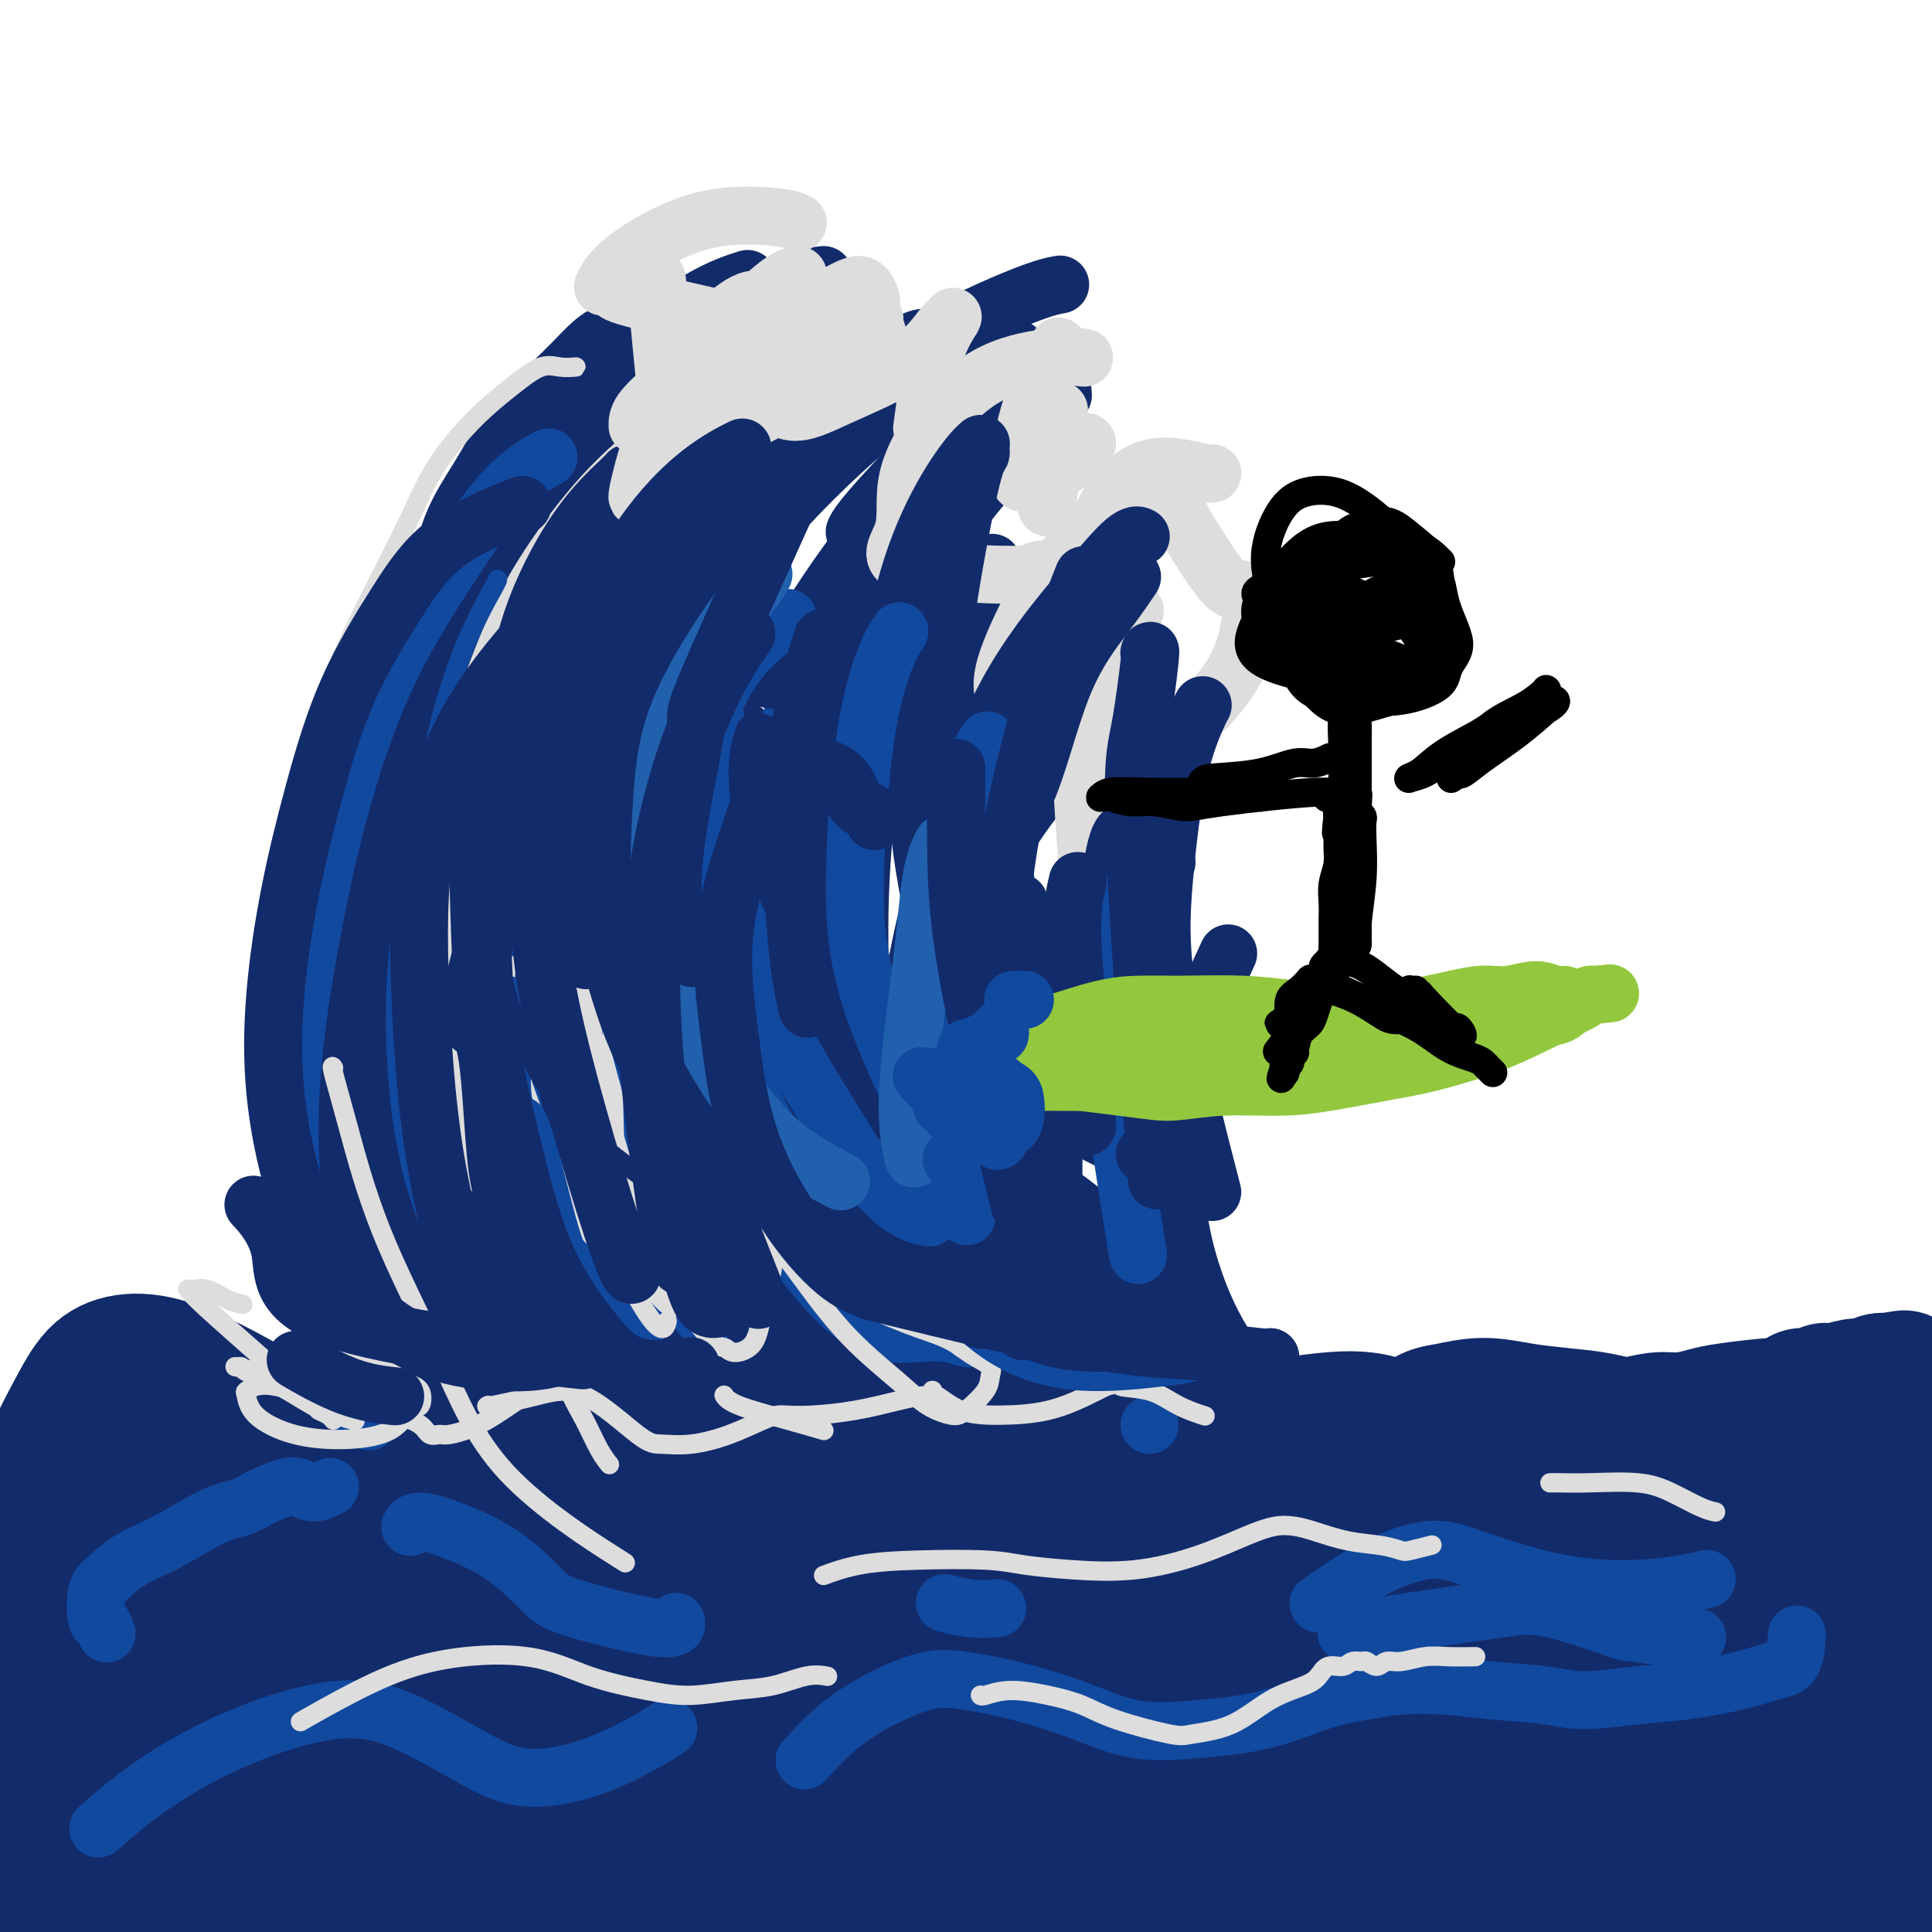 <svg viewBox='0 0 400 400' version='1.1' xmlns='http://www.w3.org/2000/svg' xmlns:xlink='http://www.w3.org/1999/xlink'><g fill='none' stroke='rgb(18,43,106)' stroke-width='28' stroke-linecap='round' stroke-linejoin='round'><path d='M44,360c0.119,-0.116 0.238,-0.231 0,0c-0.238,0.231 -0.831,0.809 0,0c0.831,-0.809 3.088,-3.006 6,-5c2.912,-1.994 6.481,-3.785 11,-6c4.519,-2.215 9.990,-4.853 15,-7c5.010,-2.147 9.559,-3.802 15,-5c5.441,-1.198 11.775,-1.939 18,-2c6.225,-0.061 12.341,0.556 18,2c5.659,1.444 10.862,3.714 16,6c5.138,2.286 10.213,4.589 15,7c4.787,2.411 9.286,4.930 13,7c3.714,2.070 6.643,3.691 11,5c4.357,1.309 10.141,2.304 14,3c3.859,0.696 5.793,1.092 9,1c3.207,-0.092 7.688,-0.671 12,-2c4.312,-1.329 8.455,-3.408 15,-6c6.545,-2.592 15.492,-5.696 23,-9c7.508,-3.304 13.578,-6.806 20,-10c6.422,-3.194 13.198,-6.078 19,-8c5.802,-1.922 10.632,-2.881 15,-3c4.368,-0.119 8.274,0.603 12,2c3.726,1.397 7.272,3.471 11,5c3.728,1.529 7.639,2.513 12,4c4.361,1.487 9.172,3.475 13,5c3.828,1.525 6.673,2.586 10,3c3.327,0.414 7.134,0.180 10,0c2.866,-0.180 4.789,-0.306 7,-1c2.211,-0.694 4.711,-1.956 7,-3c2.289,-1.044 4.368,-1.870 5,-4c0.632,-2.130 -0.184,-5.565 -1,-9'/><path d='M395,330c-1.009,-3.515 -3.032,-7.801 -7,-12c-3.968,-4.199 -9.882,-8.310 -17,-11c-7.118,-2.690 -15.441,-3.959 -25,-4c-9.559,-0.041 -20.356,1.147 -31,3c-10.644,1.853 -21.136,4.371 -32,8c-10.864,3.629 -22.099,8.370 -33,13c-10.901,4.630 -21.466,9.150 -32,13c-10.534,3.850 -21.036,7.032 -31,10c-9.964,2.968 -19.390,5.723 -29,8c-9.610,2.277 -19.405,4.076 -29,5c-9.595,0.924 -18.992,0.973 -27,1c-8.008,0.027 -14.628,0.033 -25,-3c-10.372,-3.033 -24.497,-9.104 -31,-12c-6.503,-2.896 -5.383,-2.618 -8,-4c-2.617,-1.382 -8.970,-4.425 -13,-6c-4.030,-1.575 -5.739,-1.682 -7,-2c-1.261,-0.318 -2.076,-0.849 -3,-1c-0.924,-0.151 -1.958,0.077 -3,0c-1.042,-0.077 -2.092,-0.457 -3,-1c-0.908,-0.543 -1.672,-1.247 -2,-3c-0.328,-1.753 -0.219,-4.554 0,-9c0.219,-4.446 0.548,-10.537 2,-16c1.452,-5.463 4.026,-10.300 6,-14c1.974,-3.700 3.348,-6.265 5,-8c1.652,-1.735 3.581,-2.640 6,-3c2.419,-0.360 5.326,-0.177 9,1c3.674,1.177 8.114,3.346 13,6c4.886,2.654 10.217,5.794 15,8c4.783,2.206 9.019,3.479 14,4c4.981,0.521 10.709,0.292 16,-1c5.291,-1.292 10.146,-3.646 15,-6'/><path d='M108,294c4.988,-2.385 9.957,-5.346 15,-8c5.043,-2.654 10.158,-4.999 15,-7c4.842,-2.001 9.409,-3.658 14,-4c4.591,-0.342 9.205,0.633 14,2c4.795,1.367 9.772,3.128 15,5c5.228,1.872 10.706,3.855 16,6c5.294,2.145 10.403,4.452 16,6c5.597,1.548 11.682,2.336 17,3c5.318,0.664 9.870,1.204 15,1c5.130,-0.204 10.838,-1.151 16,-2c5.162,-0.849 9.778,-1.600 14,-2c4.222,-0.400 8.050,-0.450 12,1c3.950,1.450 8.021,4.400 12,7c3.979,2.600 7.865,4.849 12,7c4.135,2.151 8.519,4.202 13,6c4.481,1.798 9.058,3.343 14,4c4.942,0.657 10.250,0.428 15,0c4.750,-0.428 8.943,-1.053 13,-2c4.057,-0.947 7.977,-2.217 11,-4c3.023,-1.783 5.149,-4.081 6,-5c0.851,-0.919 0.425,-0.460 0,0'/><path d='M23,324c0.758,-0.289 1.516,-0.578 2,-1c0.484,-0.422 0.694,-0.979 4,-2c3.306,-1.021 9.709,-2.508 17,-4c7.291,-1.492 15.470,-2.988 23,-4c7.530,-1.012 14.411,-1.539 21,-2c6.589,-0.461 12.886,-0.854 17,-1c4.114,-0.146 6.045,-0.043 7,0c0.955,0.043 0.936,0.027 1,0c0.064,-0.027 0.212,-0.065 -1,0c-1.212,0.065 -3.784,0.232 -7,1c-3.216,0.768 -7.075,2.136 -11,4c-3.925,1.864 -7.916,4.223 -11,7c-3.084,2.777 -5.261,5.973 -7,9c-1.739,3.027 -3.039,5.886 -4,8c-0.961,2.114 -1.584,3.484 -2,4c-0.416,0.516 -0.624,0.179 -1,0c-0.376,-0.179 -0.920,-0.199 -3,-1c-2.080,-0.801 -5.697,-2.384 -10,-5c-4.303,-2.616 -9.293,-6.265 -13,-9c-3.707,-2.735 -6.131,-4.555 -8,-6c-1.869,-1.445 -3.184,-2.516 -4,-3c-0.816,-0.484 -1.133,-0.380 -2,0c-0.867,0.380 -2.283,1.037 -4,3c-1.717,1.963 -3.734,5.231 -5,8c-1.266,2.769 -1.780,5.037 -2,7c-0.220,1.963 -0.144,3.620 0,4c0.144,0.380 0.358,-0.517 1,-1c0.642,-0.483 1.711,-0.553 3,-3c1.289,-2.447 2.797,-7.271 4,-11c1.203,-3.729 2.102,-6.365 3,-9'/><path d='M31,317c1.696,-4.583 0.435,-4.042 0,-4c-0.435,0.042 -0.046,-0.416 0,0c0.046,0.416 -0.251,1.705 0,5c0.251,3.295 1.051,8.597 2,14c0.949,5.403 2.047,10.906 3,14c0.953,3.094 1.762,3.779 2,4c0.238,0.221 -0.094,-0.021 0,0c0.094,0.021 0.614,0.306 1,-1c0.386,-1.306 0.638,-4.202 1,-8c0.362,-3.798 0.834,-8.498 1,-12c0.166,-3.502 0.024,-5.805 0,-7c-0.024,-1.195 0.069,-1.281 0,-2c-0.069,-0.719 -0.300,-2.071 1,5c1.300,7.071 4.130,22.565 6,30c1.870,7.435 2.780,6.809 4,7c1.220,0.191 2.751,1.197 4,1c1.249,-0.197 2.216,-1.597 4,-4c1.784,-2.403 4.384,-5.810 5,-11c0.616,-5.190 -0.751,-12.164 -3,-19c-2.249,-6.836 -5.380,-13.533 -8,-18c-2.620,-4.467 -4.727,-6.704 -6,-8c-1.273,-1.296 -1.710,-1.651 -3,0c-1.290,1.651 -3.434,5.308 -5,10c-1.566,4.692 -2.554,10.419 -3,18c-0.446,7.581 -0.350,17.015 1,26c1.350,8.985 3.953,17.521 7,24c3.047,6.479 6.538,10.902 9,13c2.462,2.098 3.894,1.873 6,1c2.106,-0.873 4.888,-2.392 7,-6c2.112,-3.608 3.556,-9.304 5,-15'/><path d='M72,374c1.075,-6.230 1.263,-14.306 0,-22c-1.263,-7.694 -3.977,-15.005 -7,-21c-3.023,-5.995 -6.354,-10.675 -9,-14c-2.646,-3.325 -4.607,-5.296 -6,-6c-1.393,-0.704 -2.218,-0.142 -3,0c-0.782,0.142 -1.522,-0.135 -3,1c-1.478,1.135 -3.696,3.681 -5,8c-1.304,4.319 -1.694,10.411 -1,17c0.694,6.589 2.472,13.677 4,18c1.528,4.323 2.805,5.882 4,7c1.195,1.118 2.307,1.793 3,1c0.693,-0.793 0.967,-3.056 2,-5c1.033,-1.944 2.827,-3.568 1,-11c-1.827,-7.432 -7.273,-20.672 -10,-27c-2.727,-6.328 -2.734,-5.745 -4,-7c-1.266,-1.255 -3.792,-4.350 -5,-6c-1.208,-1.650 -1.098,-1.857 -1,-1c0.098,0.857 0.185,2.778 0,6c-0.185,3.222 -0.642,7.745 0,14c0.642,6.255 2.383,14.242 5,21c2.617,6.758 6.109,12.287 10,16c3.891,3.713 8.181,5.609 12,6c3.819,0.391 7.169,-0.722 10,-3c2.831,-2.278 5.144,-5.721 7,-10c1.856,-4.279 3.255,-9.395 3,-15c-0.255,-5.605 -2.162,-11.699 -5,-17c-2.838,-5.301 -6.606,-9.810 -9,-13c-2.394,-3.190 -3.415,-5.061 -5,-5c-1.585,0.061 -3.734,2.055 -6,5c-2.266,2.945 -4.647,6.841 -7,13c-2.353,6.159 -4.676,14.579 -7,23'/><path d='M40,347c-1.097,7.820 -0.340,15.869 0,22c0.340,6.131 0.263,10.342 1,13c0.737,2.658 2.288,3.763 3,4c0.712,0.237 0.584,-0.392 1,-1c0.416,-0.608 1.376,-1.194 2,-4c0.624,-2.806 0.914,-7.832 0,-14c-0.914,-6.168 -3.030,-13.479 -6,-20c-2.970,-6.521 -6.793,-12.250 -9,-16c-2.207,-3.750 -2.796,-5.519 -4,-5c-1.204,0.519 -3.022,3.325 -5,7c-1.978,3.675 -4.117,8.218 -6,16c-1.883,7.782 -3.509,18.804 -4,29c-0.491,10.196 0.155,19.567 1,27c0.845,7.433 1.890,12.930 3,16c1.110,3.070 2.286,3.715 4,2c1.714,-1.715 3.967,-5.790 6,-11c2.033,-5.210 3.845,-11.556 5,-19c1.155,-7.444 1.653,-15.987 -1,-28c-2.653,-12.013 -8.457,-27.497 -11,-34c-2.543,-6.503 -1.824,-4.025 -2,-4c-0.176,0.025 -1.248,-2.404 -2,-2c-0.752,0.404 -1.186,3.641 -2,8c-0.814,4.359 -2.008,9.840 -3,18c-0.992,8.160 -1.781,18.999 -2,28c-0.219,9.001 0.133,16.165 1,21c0.867,4.835 2.249,7.341 3,8c0.751,0.659 0.870,-0.531 2,-3c1.130,-2.469 3.272,-6.219 5,-12c1.728,-5.781 3.042,-13.595 3,-22c-0.042,-8.405 -1.441,-17.401 -3,-24c-1.559,-6.599 -3.280,-10.799 -5,-15'/><path d='M15,332c-1.652,-7.220 -1.782,-5.770 -2,-5c-0.218,0.770 -0.525,0.860 -2,2c-1.475,1.140 -4.120,3.331 -7,9c-2.880,5.669 -5.997,14.818 -8,25c-2.003,10.182 -2.893,21.398 -3,31c-0.107,9.602 0.568,17.591 1,22c0.432,4.409 0.621,5.236 2,4c1.379,-1.236 3.948,-4.537 7,-9c3.052,-4.463 6.587,-10.087 9,-17c2.413,-6.913 3.705,-15.113 4,-23c0.295,-7.887 -0.409,-15.459 -2,-23c-1.591,-7.541 -4.071,-15.051 -6,-19c-1.929,-3.949 -3.306,-4.339 -4,-4c-0.694,0.339 -0.706,1.405 -1,6c-0.294,4.595 -0.871,12.717 -1,23c-0.129,10.283 0.191,22.726 2,34c1.809,11.274 5.109,21.380 9,28c3.891,6.620 8.373,9.754 13,10c4.627,0.246 9.397,-2.396 14,-7c4.603,-4.604 9.038,-11.170 13,-18c3.962,-6.830 7.451,-13.922 10,-22c2.549,-8.078 4.157,-17.140 5,-25c0.843,-7.860 0.919,-14.516 1,-19c0.081,-4.484 0.167,-6.796 0,-8c-0.167,-1.204 -0.586,-1.299 -1,0c-0.414,1.299 -0.825,3.993 -2,9c-1.175,5.007 -3.116,12.328 -4,22c-0.884,9.672 -0.711,21.696 0,31c0.711,9.304 1.961,15.890 3,20c1.039,4.110 1.868,5.746 4,5c2.132,-0.746 5.566,-3.873 9,-7'/><path d='M78,407c3.539,-3.362 7.887,-8.269 11,-14c3.113,-5.731 4.990,-12.288 6,-20c1.010,-7.712 1.152,-16.580 1,-25c-0.152,-8.420 -0.597,-16.392 -1,-22c-0.403,-5.608 -0.765,-8.853 -1,-11c-0.235,-2.147 -0.342,-3.196 -1,-1c-0.658,2.196 -1.866,7.638 -3,14c-1.134,6.362 -2.195,13.644 -3,23c-0.805,9.356 -1.355,20.784 -1,30c0.355,9.216 1.613,16.219 3,21c1.387,4.781 2.902,7.341 4,9c1.098,1.659 1.778,2.419 6,-4c4.222,-6.419 11.984,-20.016 16,-27c4.016,-6.984 4.285,-7.353 6,-14c1.715,-6.647 4.877,-19.571 6,-30c1.123,-10.429 0.207,-18.361 -1,-24c-1.207,-5.639 -2.705,-8.984 -4,-11c-1.295,-2.016 -2.387,-2.702 -5,-1c-2.613,1.702 -6.747,5.791 -11,11c-4.253,5.209 -8.626,11.539 -12,20c-3.374,8.461 -5.750,19.054 -7,29c-1.250,9.946 -1.373,19.247 -1,26c0.373,6.753 1.241,10.959 3,13c1.759,2.041 4.409,1.916 8,0c3.591,-1.916 8.125,-5.622 13,-10c4.875,-4.378 10.093,-9.429 14,-16c3.907,-6.571 6.503,-14.664 8,-23c1.497,-8.336 1.896,-16.915 2,-25c0.104,-8.085 -0.087,-15.677 0,-21c0.087,-5.323 0.454,-8.378 0,-9c-0.454,-0.622 -1.727,1.189 -3,3'/><path d='M131,298c-1.598,2.060 -4.093,5.709 -7,12c-2.907,6.291 -6.226,15.223 -9,25c-2.774,9.777 -5.002,20.399 -6,31c-0.998,10.601 -0.765,21.182 0,29c0.765,7.818 2.061,12.874 4,15c1.939,2.126 4.519,1.323 8,-2c3.481,-3.323 7.861,-9.165 13,-17c5.139,-7.835 11.037,-17.662 15,-28c3.963,-10.338 5.991,-21.187 7,-31c1.009,-9.813 0.999,-18.590 0,-25c-0.999,-6.410 -2.988,-10.454 -4,-14c-1.012,-3.546 -1.046,-6.593 -4,-4c-2.954,2.593 -8.829,10.825 -12,15c-3.171,4.175 -3.637,4.292 -6,11c-2.363,6.708 -6.624,20.008 -9,33c-2.376,12.992 -2.868,25.676 -2,37c0.868,11.324 3.096,21.287 6,28c2.904,6.713 6.484,10.176 11,11c4.516,0.824 9.967,-0.993 15,-5c5.033,-4.007 9.646,-10.206 14,-17c4.354,-6.794 8.449,-14.184 11,-23c2.551,-8.816 3.558,-19.060 3,-29c-0.558,-9.940 -2.681,-19.578 -5,-28c-2.319,-8.422 -4.832,-15.628 -7,-20c-2.168,-4.372 -3.989,-5.910 -6,-5c-2.011,0.910 -4.212,4.267 -7,9c-2.788,4.733 -6.164,10.843 -9,19c-2.836,8.157 -5.131,18.362 -6,29c-0.869,10.638 -0.311,21.710 1,31c1.311,9.290 3.375,16.797 6,21c2.625,4.203 5.813,5.101 9,6'/><path d='M155,412c3.414,-0.504 7.450,-4.765 12,-10c4.550,-5.235 9.616,-11.446 14,-19c4.384,-7.554 8.088,-16.452 10,-26c1.912,-9.548 2.034,-19.747 2,-29c-0.034,-9.253 -0.223,-17.559 -1,-23c-0.777,-5.441 -2.140,-8.015 -3,-9c-0.860,-0.985 -1.215,-0.380 -3,2c-1.785,2.380 -5.001,6.537 -8,13c-2.999,6.463 -5.783,15.234 -8,25c-2.217,9.766 -3.867,20.528 -4,30c-0.133,9.472 1.253,17.656 2,23c0.747,5.344 0.857,7.850 2,9c1.143,1.150 3.319,0.944 6,-1c2.681,-1.944 5.865,-5.625 9,-10c3.135,-4.375 6.220,-9.443 8,-16c1.780,-6.557 2.254,-14.603 2,-23c-0.254,-8.397 -1.237,-17.144 -2,-24c-0.763,-6.856 -1.306,-11.819 -2,-15c-0.694,-3.181 -1.539,-4.580 -2,-4c-0.461,0.580 -0.537,3.138 -1,7c-0.463,3.862 -1.314,9.026 -2,17c-0.686,7.974 -1.206,18.756 -1,28c0.206,9.244 1.137,16.949 3,23c1.863,6.051 4.659,10.449 7,13c2.341,2.551 4.226,3.256 7,1c2.774,-2.256 6.437,-7.472 10,-11c3.563,-3.528 7.027,-5.368 8,-18c0.973,-12.632 -0.546,-36.055 -2,-48c-1.454,-11.945 -2.844,-12.413 -4,-13c-1.156,-0.587 -2.078,-1.294 -3,-2'/><path d='M211,302c-2.073,-0.761 -3.757,4.838 -6,10c-2.243,5.162 -5.045,9.888 -7,17c-1.955,7.112 -3.062,16.610 -3,25c0.062,8.390 1.294,15.671 3,22c1.706,6.329 3.886,11.706 6,15c2.114,3.294 4.161,4.505 7,4c2.839,-0.505 6.471,-2.724 10,-6c3.529,-3.276 6.955,-7.608 10,-13c3.045,-5.392 5.707,-11.845 7,-19c1.293,-7.155 1.215,-15.011 1,-22c-0.215,-6.989 -0.567,-13.111 -1,-17c-0.433,-3.889 -0.948,-5.546 -1,-6c-0.052,-0.454 0.357,0.294 0,1c-0.357,0.706 -1.482,1.370 -3,5c-1.518,3.630 -3.429,10.226 -5,19c-1.571,8.774 -2.804,19.725 -3,30c-0.196,10.275 0.643,19.873 2,27c1.357,7.127 3.231,11.783 6,14c2.769,2.217 6.433,1.994 10,0c3.567,-1.994 7.037,-5.759 11,-11c3.963,-5.241 8.421,-11.959 11,-19c2.579,-7.041 3.281,-14.405 3,-22c-0.281,-7.595 -1.543,-15.422 -3,-22c-1.457,-6.578 -3.109,-11.906 -4,-15c-0.891,-3.094 -1.021,-3.955 -2,-3c-0.979,0.955 -2.809,3.725 -5,8c-2.191,4.275 -4.745,10.054 -8,18c-3.255,7.946 -7.213,18.058 -9,28c-1.787,9.942 -1.404,19.715 -1,27c0.404,7.285 0.830,12.081 2,15c1.170,2.919 3.085,3.959 5,5'/><path d='M244,417c2.914,-0.112 7.698,-2.893 13,-7c5.302,-4.107 11.120,-9.539 16,-16c4.880,-6.461 8.822,-13.949 12,-22c3.178,-8.051 5.592,-16.665 7,-24c1.408,-7.335 1.810,-13.392 2,-17c0.190,-3.608 0.170,-4.768 0,-5c-0.170,-0.232 -0.488,0.465 -2,2c-1.512,1.535 -4.216,3.910 -7,9c-2.784,5.090 -5.646,12.896 -8,23c-2.354,10.104 -4.198,22.506 -5,29c-0.802,6.494 -0.562,7.081 0,13c0.562,5.919 1.445,17.170 7,18c5.555,0.830 15.783,-8.759 21,-13c5.217,-4.241 5.422,-3.132 8,-7c2.578,-3.868 7.528,-12.714 10,-20c2.472,-7.286 2.466,-13.014 2,-19c-0.466,-5.986 -1.393,-12.230 -3,-17c-1.607,-4.770 -3.894,-8.065 -6,-10c-2.106,-1.935 -4.032,-2.508 -7,-2c-2.968,0.508 -6.978,2.098 -11,6c-4.022,3.902 -8.055,10.117 -11,17c-2.945,6.883 -4.801,14.433 -5,22c-0.199,7.567 1.257,15.151 4,20c2.743,4.849 6.771,6.962 12,7c5.229,0.038 11.659,-2.000 18,-6c6.341,-4.000 12.594,-9.964 18,-16c5.406,-6.036 9.965,-12.145 13,-18c3.035,-5.855 4.545,-11.456 5,-17c0.455,-5.544 -0.147,-11.031 -1,-15c-0.853,-3.969 -1.958,-6.420 -4,-7c-2.042,-0.580 -5.021,0.710 -8,2'/><path d='M334,327c-3.166,2.372 -7.080,7.301 -11,14c-3.920,6.699 -7.847,15.166 -10,24c-2.153,8.834 -2.533,18.033 -2,26c0.533,7.967 1.977,14.701 4,19c2.023,4.299 4.624,6.161 8,6c3.376,-0.161 7.526,-2.346 12,-6c4.474,-3.654 9.270,-8.776 13,-15c3.730,-6.224 6.392,-13.550 8,-21c1.608,-7.450 2.162,-15.024 2,-22c-0.162,-6.976 -1.038,-13.353 -2,-17c-0.962,-3.647 -2.009,-4.565 -2,-6c0.009,-1.435 1.075,-3.387 0,0c-1.075,3.387 -4.291,12.112 -6,17c-1.709,4.888 -1.910,5.937 -3,13c-1.090,7.063 -3.070,20.138 -3,30c0.070,9.862 2.190,16.511 4,21c1.810,4.489 3.309,6.819 6,6c2.691,-0.819 6.575,-4.788 10,-9c3.425,-4.212 6.393,-8.669 9,-15c2.607,-6.331 4.854,-14.538 5,-23c0.146,-8.462 -1.809,-17.178 -3,-25c-1.191,-7.822 -1.616,-14.748 -2,-19c-0.384,-4.252 -0.726,-5.829 -1,-6c-0.274,-0.171 -0.481,1.065 -1,4c-0.519,2.935 -1.350,7.570 -2,15c-0.650,7.430 -1.119,17.654 -1,28c0.119,10.346 0.825,20.814 2,29c1.175,8.186 2.820,14.091 4,18c1.180,3.909 1.895,5.822 3,6c1.105,0.178 2.602,-1.378 5,-5c2.398,-3.622 5.699,-9.311 9,-15'/><path d='M389,399c3.501,-7.082 5.254,-14.786 6,-23c0.746,-8.214 0.487,-16.938 0,-25c-0.487,-8.062 -1.201,-15.461 -2,-20c-0.799,-4.539 -1.683,-6.219 -2,-7c-0.317,-0.781 -0.069,-0.664 0,0c0.069,0.664 -0.043,1.873 -1,5c-0.957,3.127 -2.761,8.172 -4,16c-1.239,7.828 -1.914,18.440 -2,27c-0.086,8.560 0.418,15.067 1,19c0.582,3.933 1.244,5.293 2,6c0.756,0.707 1.608,0.760 3,0c1.392,-0.760 3.326,-2.333 5,-6c1.674,-3.667 3.088,-9.428 4,-16c0.912,-6.572 1.320,-13.953 1,-21c-0.320,-7.047 -1.370,-13.758 -2,-19c-0.630,-5.242 -0.842,-9.014 -1,-10c-0.158,-0.986 -0.263,0.814 0,4c0.263,3.186 0.893,7.758 1,14c0.107,6.242 -0.308,14.155 0,21c0.308,6.845 1.340,12.622 2,16c0.660,3.378 0.948,4.357 1,5c0.052,0.643 -0.133,0.950 0,1c0.133,0.050 0.585,-0.157 0,-2c-0.585,-1.843 -2.208,-5.321 -5,-10c-2.792,-4.679 -6.752,-10.560 -11,-16c-4.248,-5.440 -8.782,-10.438 -13,-14c-4.218,-3.562 -8.120,-5.687 -13,-7c-4.880,-1.313 -10.737,-1.815 -16,-1c-5.263,0.815 -9.932,2.947 -15,6c-5.068,3.053 -10.534,7.026 -16,11'/><path d='M312,353c-7.563,5.020 -10.970,9.071 -15,14c-4.030,4.929 -8.684,10.737 -13,16c-4.316,5.263 -8.293,9.980 -11,13c-2.707,3.020 -4.144,4.343 -5,5c-0.856,0.657 -1.129,0.646 -1,1c0.129,0.354 0.661,1.071 0,0c-0.661,-1.071 -2.517,-3.930 -4,-8c-1.483,-4.070 -2.595,-9.351 -4,-15c-1.405,-5.649 -3.105,-11.665 -4,-15c-0.895,-3.335 -0.986,-3.987 -1,-4c-0.014,-0.013 0.047,0.613 0,0c-0.047,-0.613 -0.204,-2.465 -1,2c-0.796,4.465 -2.230,15.248 -3,21c-0.770,5.752 -0.875,6.472 -1,9c-0.125,2.528 -0.270,6.864 0,9c0.270,2.136 0.953,2.071 1,2c0.047,-0.071 -0.544,-0.147 0,-1c0.544,-0.853 2.222,-2.482 3,-6c0.778,-3.518 0.657,-8.926 0,-15c-0.657,-6.074 -1.850,-12.814 -3,-17c-1.150,-4.186 -2.257,-5.816 -3,-7c-0.743,-1.184 -1.121,-1.921 -1,-2c0.121,-0.079 0.740,0.500 1,2c0.260,1.500 0.161,3.922 1,8c0.839,4.078 2.616,9.812 5,15c2.384,5.188 5.376,9.828 9,13c3.624,3.172 7.880,4.875 12,5c4.120,0.125 8.104,-1.327 12,-4c3.896,-2.673 7.703,-6.566 11,-11c3.297,-4.434 6.085,-9.410 8,-14c1.915,-4.590 2.958,-8.795 4,-13'/><path d='M309,356c2.142,-5.267 1.498,-4.936 1,-5c-0.498,-0.064 -0.851,-0.523 -1,-1c-0.149,-0.477 -0.095,-0.971 -1,0c-0.905,0.971 -2.769,3.408 -4,7c-1.231,3.592 -1.829,8.340 -2,12c-0.171,3.660 0.085,6.234 1,8c0.915,1.766 2.489,2.725 5,3c2.511,0.275 5.958,-0.133 10,-2c4.042,-1.867 8.677,-5.192 13,-9c4.323,-3.808 8.334,-8.098 12,-13c3.666,-4.902 6.989,-10.417 9,-14c2.011,-3.583 2.711,-5.235 3,-6c0.289,-0.765 0.166,-0.642 0,-1c-0.166,-0.358 -0.375,-1.198 -2,-2c-1.625,-0.802 -4.666,-1.568 -9,-2c-4.334,-0.432 -9.959,-0.531 -16,0c-6.041,0.531 -12.496,1.693 -18,3c-5.504,1.307 -10.055,2.758 -14,4c-3.945,1.242 -7.283,2.274 -9,3c-1.717,0.726 -1.814,1.146 -2,1c-0.186,-0.146 -0.460,-0.858 -1,-1c-0.540,-0.142 -1.345,0.286 -2,0c-0.655,-0.286 -1.159,-1.288 -2,-2c-0.841,-0.712 -2.018,-1.136 -3,-2c-0.982,-0.864 -1.769,-2.170 -3,-4c-1.231,-1.830 -2.907,-4.184 -4,-6c-1.093,-1.816 -1.602,-3.095 -2,-4c-0.398,-0.905 -0.684,-1.436 -1,-2c-0.316,-0.564 -0.662,-1.161 0,-2c0.662,-0.839 2.331,-1.919 4,-3'/><path d='M271,316c1.850,-2.245 4.473,-6.357 8,-10c3.527,-3.643 7.956,-6.815 11,-9c3.044,-2.185 4.702,-3.381 6,-4c1.298,-0.619 2.236,-0.661 4,-1c1.764,-0.339 4.353,-0.976 7,-1c2.647,-0.024 5.351,0.564 8,1c2.649,0.436 5.242,0.720 8,1c2.758,0.280 5.679,0.555 8,1c2.321,0.445 4.040,1.059 6,1c1.960,-0.059 4.161,-0.790 6,-1c1.839,-0.210 3.318,0.102 5,0c1.682,-0.102 3.568,-0.619 5,-1c1.432,-0.381 2.411,-0.628 5,-1c2.589,-0.372 6.789,-0.870 9,-1c2.211,-0.130 2.433,0.109 3,0c0.567,-0.109 1.479,-0.565 2,-1c0.521,-0.435 0.650,-0.849 1,-1c0.350,-0.151 0.921,-0.040 1,0c0.079,0.040 -0.332,0.007 0,0c0.332,-0.007 1.409,0.012 2,0c0.591,-0.012 0.698,-0.055 1,0c0.302,0.055 0.799,0.207 1,0c0.201,-0.207 0.107,-0.772 0,-1c-0.107,-0.228 -0.227,-0.117 0,0c0.227,0.117 0.802,0.242 2,0c1.198,-0.242 3.018,-0.849 4,-1c0.982,-0.151 1.125,0.156 2,0c0.875,-0.156 2.482,-0.774 3,-1c0.518,-0.226 -0.053,-0.061 0,0c0.053,0.061 0.729,0.017 1,0c0.271,-0.017 0.135,-0.009 0,0'/><path d='M390,286c8.200,-1.390 2.200,-0.365 0,0c-2.200,0.365 -0.601,0.070 0,0c0.601,-0.070 0.205,0.085 0,0c-0.205,-0.085 -0.220,-0.410 0,0c0.220,0.410 0.675,1.557 1,3c0.325,1.443 0.520,3.184 1,5c0.480,1.816 1.244,3.707 2,5c0.756,1.293 1.503,1.988 2,3c0.497,1.012 0.744,2.340 2,3c1.256,0.660 3.521,0.652 5,1c1.479,0.348 2.173,1.051 3,1c0.827,-0.051 1.788,-0.857 2,-1c0.212,-0.143 -0.325,0.378 -1,-1c-0.675,-1.378 -1.489,-4.654 -2,-6c-0.511,-1.346 -0.718,-0.762 -1,-1c-0.282,-0.238 -0.638,-1.300 -1,-2c-0.362,-0.700 -0.731,-1.040 -1,-1c-0.269,0.040 -0.440,0.460 -1,1c-0.560,0.540 -1.509,1.200 -3,3c-1.491,1.800 -3.523,4.740 -5,8c-1.477,3.260 -2.397,6.838 -3,9c-0.603,2.162 -0.889,2.906 -1,4c-0.111,1.094 -0.048,2.536 0,3c0.048,0.464 0.080,-0.050 0,0c-0.080,0.050 -0.274,0.665 0,0c0.274,-0.665 1.015,-2.609 1,-6c-0.015,-3.391 -0.788,-8.228 -1,-12c-0.212,-3.772 0.135,-6.477 0,-8c-0.135,-1.523 -0.753,-1.864 -1,-2c-0.247,-0.136 -0.124,-0.068 0,0'/><path d='M388,295c-0.410,-4.706 -0.935,-2.469 -3,-1c-2.065,1.469 -5.670,2.172 -10,4c-4.330,1.828 -9.384,4.780 -14,8c-4.616,3.220 -8.793,6.706 -13,10c-4.207,3.294 -8.443,6.396 -12,9c-3.557,2.604 -6.433,4.709 -9,6c-2.567,1.291 -4.824,1.766 -7,2c-2.176,0.234 -4.271,0.225 -6,0c-1.729,-0.225 -3.093,-0.668 -4,-2c-0.907,-1.332 -1.357,-3.554 -2,-5c-0.643,-1.446 -1.478,-2.116 -2,-3c-0.522,-0.884 -0.731,-1.981 -1,-3c-0.269,-1.019 -0.599,-1.959 -1,-3c-0.401,-1.041 -0.873,-2.182 -1,-3c-0.127,-0.818 0.090,-1.314 0,-2c-0.090,-0.686 -0.487,-1.561 -1,-2c-0.513,-0.439 -1.141,-0.443 -2,-1c-0.859,-0.557 -1.947,-1.666 -4,-2c-2.053,-0.334 -5.069,0.106 -8,0c-2.931,-0.106 -5.775,-0.760 -8,-1c-2.225,-0.240 -3.829,-0.068 -6,0c-2.171,0.068 -4.908,0.032 -7,0c-2.092,-0.032 -3.539,-0.061 -5,0c-1.461,0.061 -2.938,0.210 -5,0c-2.062,-0.210 -4.710,-0.781 -7,-1c-2.290,-0.219 -4.221,-0.086 -6,0c-1.779,0.086 -3.405,0.126 -5,0c-1.595,-0.126 -3.160,-0.419 -5,-1c-1.840,-0.581 -3.954,-1.452 -6,-2c-2.046,-0.548 -4.023,-0.774 -6,-1'/><path d='M222,301c-3.300,-0.813 -3.049,-0.847 -4,-1c-0.951,-0.153 -3.102,-0.426 -5,-1c-1.898,-0.574 -3.542,-1.449 -5,-2c-1.458,-0.551 -2.728,-0.776 -4,-1c-1.272,-0.224 -2.545,-0.445 -4,-1c-1.455,-0.555 -3.093,-1.443 -5,-2c-1.907,-0.557 -4.082,-0.782 -6,-1c-1.918,-0.218 -3.580,-0.430 -5,-1c-1.420,-0.570 -2.599,-1.497 -4,-2c-1.401,-0.503 -3.026,-0.580 -5,-1c-1.974,-0.420 -4.299,-1.183 -6,-2c-1.701,-0.817 -2.778,-1.689 -5,-3c-2.222,-1.311 -5.588,-3.062 -7,-4c-1.412,-0.938 -0.871,-1.063 -2,-2c-1.129,-0.937 -3.929,-2.687 -6,-4c-2.071,-1.313 -3.415,-2.190 -5,-3c-1.585,-0.810 -3.411,-1.555 -5,-3c-1.589,-1.445 -2.939,-3.592 -5,-6c-2.061,-2.408 -4.832,-5.078 -7,-7c-2.168,-1.922 -3.731,-3.096 -5,-5c-1.269,-1.904 -2.242,-4.537 -4,-7c-1.758,-2.463 -4.299,-4.756 -6,-7c-1.701,-2.244 -2.562,-4.439 -4,-7c-1.438,-2.561 -3.454,-5.489 -5,-8c-1.546,-2.511 -2.623,-4.605 -4,-7c-1.377,-2.395 -3.053,-5.091 -4,-8c-0.947,-2.909 -1.165,-6.031 -2,-9c-0.835,-2.969 -2.286,-5.786 -3,-9c-0.714,-3.214 -0.692,-6.827 -1,-10c-0.308,-3.173 -0.945,-5.907 -1,-9c-0.055,-3.093 0.473,-6.547 1,-10'/><path d='M89,158c-0.077,-6.062 0.230,-6.717 1,-9c0.770,-2.283 2.005,-6.195 3,-10c0.995,-3.805 1.752,-7.502 3,-11c1.248,-3.498 2.986,-6.797 5,-10c2.014,-3.203 4.304,-6.310 6,-9c1.696,-2.690 2.800,-4.965 4,-7c1.200,-2.035 2.497,-3.831 4,-6c1.503,-2.169 3.212,-4.710 5,-7c1.788,-2.290 3.655,-4.330 5,-6c1.345,-1.670 2.168,-2.969 3,-4c0.832,-1.031 1.674,-1.793 2,-2c0.326,-0.207 0.137,0.140 0,0c-0.137,-0.140 -0.224,-0.769 0,-1c0.224,-0.231 0.757,-0.065 1,0c0.243,0.065 0.196,0.030 0,0c-0.196,-0.030 -0.541,-0.054 -1,0c-0.459,0.054 -1.034,0.188 -2,1c-0.966,0.812 -2.325,2.303 -4,4c-1.675,1.697 -3.666,3.599 -6,6c-2.334,2.401 -5.010,5.301 -7,8c-1.990,2.699 -3.292,5.199 -5,8c-1.708,2.801 -3.820,5.905 -5,9c-1.180,3.095 -1.426,6.181 -2,9c-0.574,2.819 -1.474,5.371 -2,9c-0.526,3.629 -0.678,8.335 -1,12c-0.322,3.665 -0.815,6.291 -1,10c-0.185,3.709 -0.060,8.502 0,12c0.060,3.498 0.057,5.700 0,9c-0.057,3.300 -0.169,7.696 0,11c0.169,3.304 0.620,5.515 1,8c0.380,2.485 0.690,5.242 1,8'/><path d='M97,200c0.620,8.656 1.170,6.294 2,7c0.830,0.706 1.939,4.478 3,7c1.061,2.522 2.074,3.795 3,5c0.926,1.205 1.764,2.342 3,4c1.236,1.658 2.870,3.835 5,6c2.130,2.165 4.755,4.317 7,6c2.245,1.683 4.109,2.897 6,4c1.891,1.103 3.810,2.094 6,3c2.190,0.906 4.652,1.727 7,3c2.348,1.273 4.583,2.997 7,5c2.417,2.003 5.016,4.283 7,6c1.984,1.717 3.352,2.870 7,5c3.648,2.130 9.574,5.236 13,7c3.426,1.764 4.350,2.185 6,3c1.650,0.815 4.025,2.022 6,3c1.975,0.978 3.551,1.726 5,2c1.449,0.274 2.770,0.073 4,0c1.230,-0.073 2.368,-0.019 3,0c0.632,0.019 0.757,0.004 1,0c0.243,-0.004 0.602,0.002 1,0c0.398,-0.002 0.834,-0.014 1,0c0.166,0.014 0.063,0.053 0,0c-0.063,-0.053 -0.086,-0.198 -1,-1c-0.914,-0.802 -2.719,-2.261 -6,-4c-3.281,-1.739 -8.038,-3.758 -13,-6c-4.962,-2.242 -10.128,-4.706 -15,-7c-4.872,-2.294 -9.450,-4.419 -13,-6c-3.550,-1.581 -6.071,-2.618 -9,-5c-2.929,-2.382 -6.265,-6.109 -9,-10c-2.735,-3.891 -4.867,-7.945 -7,-12'/><path d='M127,225c-3.648,-5.552 -4.767,-8.431 -6,-12c-1.233,-3.569 -2.579,-7.827 -4,-12c-1.421,-4.173 -2.917,-8.259 -4,-13c-1.083,-4.741 -1.754,-10.135 -2,-15c-0.246,-4.865 -0.066,-9.201 0,-13c0.066,-3.799 0.018,-7.061 0,-9c-0.018,-1.939 -0.004,-2.554 0,-3c0.004,-0.446 0.000,-0.724 0,-1c-0.000,-0.276 0.003,-0.550 0,-1c-0.003,-0.450 -0.012,-1.076 0,-1c0.012,0.076 0.045,0.854 0,1c-0.045,0.146 -0.167,-0.339 0,5c0.167,5.339 0.622,16.503 1,22c0.378,5.497 0.679,5.328 1,8c0.321,2.672 0.660,8.183 1,11c0.340,2.817 0.679,2.938 1,3c0.321,0.062 0.624,0.066 1,0c0.376,-0.066 0.825,-0.202 1,0c0.175,0.202 0.078,0.743 0,1c-0.078,0.257 -0.135,0.230 0,0c0.135,-0.230 0.464,-0.664 0,-1c-0.464,-0.336 -1.721,-0.573 -3,-1c-1.279,-0.427 -2.579,-1.043 -4,-1c-1.421,0.043 -2.963,0.746 -5,1c-2.037,0.254 -4.569,0.060 -6,0c-1.431,-0.060 -1.763,0.013 -3,0c-1.237,-0.013 -3.381,-0.111 -5,-1c-1.619,-0.889 -2.712,-2.568 -4,-4c-1.288,-1.432 -2.770,-2.616 -4,-4c-1.230,-1.384 -2.209,-2.967 -3,-4c-0.791,-1.033 -1.396,-1.517 -2,-2'/><path d='M78,179c-1.958,-2.147 -0.353,-0.515 0,0c0.353,0.515 -0.547,-0.086 -1,1c-0.453,1.086 -0.459,3.861 -1,8c-0.541,4.139 -1.617,9.642 -2,16c-0.383,6.358 -0.071,13.570 0,20c0.071,6.430 -0.097,12.077 0,17c0.097,4.923 0.459,9.121 1,14c0.541,4.879 1.261,10.439 2,14c0.739,3.561 1.498,5.123 2,7c0.502,1.877 0.746,4.071 1,5c0.254,0.929 0.517,0.595 1,1c0.483,0.405 1.186,1.548 2,3c0.814,1.452 1.738,3.212 2,4c0.262,0.788 -0.138,0.605 0,1c0.138,0.395 0.815,1.369 1,2c0.185,0.631 -0.122,0.920 0,1c0.122,0.080 0.674,-0.048 1,0c0.326,0.048 0.426,0.271 0,0c-0.426,-0.271 -1.378,-1.036 -2,-4c-0.622,-2.964 -0.913,-8.125 -1,-15c-0.087,-6.875 0.030,-15.462 1,-23c0.970,-7.538 2.794,-14.025 4,-18c1.206,-3.975 1.795,-5.437 2,-6c0.205,-0.563 0.027,-0.227 0,0c-0.027,0.227 0.097,0.345 0,2c-0.097,1.655 -0.415,4.846 -1,10c-0.585,5.154 -1.436,12.271 -2,19c-0.564,6.729 -0.842,13.072 -1,19c-0.158,5.928 -0.196,11.442 0,15c0.196,3.558 0.628,5.159 1,6c0.372,0.841 0.686,0.920 1,1'/><path d='M89,299c0.896,2.807 2.135,-1.176 4,-5c1.865,-3.824 4.357,-7.489 7,-13c2.643,-5.511 5.439,-12.866 7,-18c1.561,-5.134 1.889,-8.046 2,-10c0.111,-1.954 0.005,-2.952 0,-3c-0.005,-0.048 0.093,0.852 0,1c-0.093,0.148 -0.375,-0.456 0,2c0.375,2.456 1.407,7.971 2,13c0.593,5.029 0.748,9.570 1,13c0.252,3.430 0.601,5.748 1,6c0.399,0.252 0.847,-1.562 2,-2c1.153,-0.438 3.013,0.499 5,-3c1.987,-3.499 4.103,-11.436 4,-16c-0.103,-4.564 -2.426,-5.757 -4,-7c-1.574,-1.243 -2.401,-2.536 -3,-3c-0.599,-0.464 -0.972,-0.097 -2,2c-1.028,2.097 -2.713,5.925 -4,11c-1.287,5.075 -2.176,11.397 -2,17c0.176,5.603 1.419,10.489 3,14c1.581,3.511 3.501,5.649 5,6c1.499,0.351 2.575,-1.083 5,-2c2.425,-0.917 6.197,-1.315 9,-3c2.803,-1.685 4.635,-4.655 6,-8c1.365,-3.345 2.262,-7.065 3,-11c0.738,-3.935 1.318,-8.085 1,-12c-0.318,-3.915 -1.533,-7.593 -2,-10c-0.467,-2.407 -0.187,-3.542 0,-4c0.187,-0.458 0.281,-0.239 0,0c-0.281,0.239 -0.937,0.497 -1,3c-0.063,2.503 0.469,7.252 1,12'/><path d='M139,269c0.703,5.247 2.462,10.866 4,15c1.538,4.134 2.856,6.785 5,8c2.144,1.215 5.115,0.994 8,1c2.885,0.006 5.683,0.240 9,0c3.317,-0.240 7.153,-0.952 10,-1c2.847,-0.048 4.705,0.569 7,1c2.295,0.431 5.028,0.675 7,1c1.972,0.325 3.185,0.730 5,1c1.815,0.270 4.233,0.403 7,0c2.767,-0.403 5.883,-1.342 9,-2c3.117,-0.658 6.234,-1.033 9,-2c2.766,-0.967 5.182,-2.524 7,-3c1.818,-0.476 3.038,0.131 4,0c0.962,-0.131 1.666,-0.998 2,-2c0.334,-1.002 0.297,-2.138 0,-4c-0.297,-1.862 -0.855,-4.448 -2,-8c-1.145,-3.552 -2.878,-8.069 -6,-12c-3.122,-3.931 -7.633,-7.275 -12,-10c-4.367,-2.725 -8.589,-4.830 -13,-7c-4.411,-2.170 -9.011,-4.405 -13,-7c-3.989,-2.595 -7.368,-5.552 -11,-9c-3.632,-3.448 -7.516,-7.389 -10,-11c-2.484,-3.611 -3.569,-6.891 -5,-10c-1.431,-3.109 -3.210,-6.045 -4,-9c-0.790,-2.955 -0.593,-5.928 -1,-10c-0.407,-4.072 -1.418,-9.243 -2,-13c-0.582,-3.757 -0.733,-6.100 -1,-8c-0.267,-1.900 -0.649,-3.358 -1,-4c-0.351,-0.642 -0.672,-0.469 -1,-1c-0.328,-0.531 -0.664,-1.765 -1,-3'/><path d='M149,160c-1.329,-6.195 -1.151,-2.183 -1,-1c0.151,1.183 0.274,-0.464 0,-1c-0.274,-0.536 -0.944,0.038 -2,2c-1.056,1.962 -2.497,5.314 -4,10c-1.503,4.686 -3.069,10.708 -4,17c-0.931,6.292 -1.227,12.853 -1,18c0.227,5.147 0.978,8.878 2,12c1.022,3.122 2.317,5.633 3,7c0.683,1.367 0.756,1.589 1,2c0.244,0.411 0.661,1.010 1,1c0.339,-0.010 0.601,-0.628 1,-1c0.399,-0.372 0.936,-0.499 1,-1c0.064,-0.501 -0.346,-1.375 -1,-4c-0.654,-2.625 -1.551,-7.002 -2,-9c-0.449,-1.998 -0.448,-1.616 -1,-2c-0.552,-0.384 -1.657,-1.532 -2,-2c-0.343,-0.468 0.074,-0.256 0,0c-0.074,0.256 -0.640,0.555 -1,3c-0.360,2.445 -0.514,7.037 0,12c0.514,4.963 1.697,10.296 3,15c1.303,4.704 2.726,8.777 4,11c1.274,2.223 2.399,2.594 3,3c0.601,0.406 0.680,0.845 1,1c0.320,0.155 0.882,0.026 1,0c0.118,-0.026 -0.209,0.051 0,-2c0.209,-2.051 0.952,-6.231 1,-12c0.048,-5.769 -0.600,-13.129 -1,-21c-0.400,-7.871 -0.550,-16.254 -1,-24c-0.450,-7.746 -1.198,-14.855 -2,-19c-0.802,-4.145 -1.658,-5.327 -2,-6c-0.342,-0.673 -0.171,-0.836 0,-1'/><path d='M146,168c-0.900,-10.897 -0.151,-2.638 0,1c0.151,3.638 -0.295,2.657 0,6c0.295,3.343 1.333,11.011 2,19c0.667,7.989 0.963,16.301 2,23c1.037,6.699 2.813,11.786 4,15c1.187,3.214 1.783,4.554 2,5c0.217,0.446 0.056,-0.003 0,0c-0.056,0.003 -0.006,0.458 0,0c0.006,-0.458 -0.031,-1.828 -1,-5c-0.969,-3.172 -2.869,-8.144 -5,-15c-2.131,-6.856 -4.494,-15.596 -7,-23c-2.506,-7.404 -5.155,-13.473 -8,-24c-2.845,-10.527 -5.887,-25.511 -7,-31c-1.113,-5.489 -0.296,-1.483 0,0c0.296,1.483 0.071,0.443 0,0c-0.071,-0.443 0.012,-0.290 0,2c-0.012,2.290 -0.118,6.717 0,13c0.118,6.283 0.459,14.423 1,23c0.541,8.577 1.281,17.591 2,26c0.719,8.409 1.416,16.214 3,22c1.584,5.786 4.056,9.553 7,12c2.944,2.447 6.362,3.573 10,3c3.638,-0.573 7.497,-2.845 12,-5c4.503,-2.155 9.650,-4.193 13,-6c3.350,-1.807 4.904,-3.384 6,-4c1.096,-0.616 1.733,-0.270 3,2c1.267,2.270 3.164,6.464 5,12c1.836,5.536 3.610,12.414 5,20c1.390,7.586 2.397,15.882 3,21c0.603,5.118 0.801,7.059 1,9'/><path d='M199,289c0.667,5.000 0.333,2.500 0,0'/></g>
<g fill='none' stroke='rgb(17,73,159)' stroke-width='12' stroke-linecap='round' stroke-linejoin='round'><path d='M113,95c0.047,-0.026 0.095,-0.051 0,0c-0.095,0.051 -0.331,0.180 0,0c0.331,-0.180 1.231,-0.669 0,0c-1.231,0.669 -4.593,2.495 -8,6c-3.407,3.505 -6.859,8.689 -11,15c-4.141,6.311 -8.972,13.748 -13,22c-4.028,8.252 -7.254,17.319 -10,27c-2.746,9.681 -5.012,19.974 -7,31c-1.988,11.026 -3.698,22.783 -4,34c-0.302,11.217 0.806,21.893 3,32c2.194,10.107 5.475,19.644 8,25c2.525,5.356 4.293,6.530 5,7c0.707,0.470 0.354,0.235 0,0'/><path d='M105,201c-0.004,-0.025 -0.008,-0.051 0,0c0.008,0.051 0.029,0.178 0,3c-0.029,2.822 -0.108,8.340 0,14c0.108,5.660 0.405,11.461 4,20c3.595,8.539 10.489,19.814 14,25c3.511,5.186 3.637,4.281 5,5c1.363,0.719 3.961,3.063 5,4c1.039,0.937 0.520,0.469 0,0'/><path d='M133,228c0.005,0.112 0.010,0.223 0,0c-0.010,-0.223 -0.035,-0.782 0,1c0.035,1.782 0.128,5.903 1,11c0.872,5.097 2.521,11.170 4,16c1.479,4.830 2.788,8.418 4,11c1.212,2.582 2.326,4.157 3,5c0.674,0.843 0.907,0.955 1,1c0.093,0.045 0.047,0.022 0,0'/><path d='M149,238c-0.018,-0.040 -0.037,-0.080 0,0c0.037,0.080 0.129,0.279 0,0c-0.129,-0.279 -0.479,-1.036 0,0c0.479,1.036 1.786,3.865 4,7c2.214,3.135 5.335,6.578 9,11c3.665,4.422 7.873,9.825 11,13c3.127,3.175 5.173,4.122 7,5c1.827,0.878 3.436,1.685 5,2c1.564,0.315 3.083,0.137 5,0c1.917,-0.137 4.231,-0.233 6,0c1.769,0.233 2.994,0.796 4,1c1.006,0.204 1.792,0.050 2,0c0.208,-0.050 -0.161,0.005 0,0c0.161,-0.005 0.851,-0.069 1,0c0.149,0.069 -0.243,0.271 -1,0c-0.757,-0.271 -1.880,-1.015 -5,-2c-3.120,-0.985 -8.236,-2.210 -14,-5c-5.764,-2.790 -12.175,-7.144 -18,-12c-5.825,-4.856 -11.064,-10.213 -16,-16c-4.936,-5.787 -9.571,-12.005 -14,-19c-4.429,-6.995 -8.654,-14.768 -11,-20c-2.346,-5.232 -2.813,-7.923 -3,-9c-0.187,-1.077 -0.093,-0.538 0,0'/><path d='M138,188c-0.107,-0.499 -0.214,-0.997 0,0c0.214,0.997 0.748,3.490 2,7c1.252,3.510 3.222,8.037 6,13c2.778,4.963 6.363,10.361 10,15c3.637,4.639 7.325,8.518 10,11c2.675,2.482 4.336,3.566 5,4c0.664,0.434 0.332,0.217 0,0'/><path d='M214,245c0.087,-0.103 0.174,-0.206 0,0c-0.174,0.206 -0.610,0.721 0,3c0.610,2.279 2.267,6.322 4,10c1.733,3.678 3.544,6.990 5,9c1.456,2.010 2.559,2.717 3,3c0.441,0.283 0.221,0.141 0,0'/><path d='M238,295c0.000,0.000 0.000,0.000 0,0c0.000,0.000 0.000,0.000 0,0'/><path d='M22,338c-0.002,-0.004 -0.003,-0.009 0,0c0.003,0.009 0.011,0.031 0,0c-0.011,-0.031 -0.043,-0.116 0,0c0.043,0.116 0.159,0.433 0,0c-0.159,-0.433 -0.594,-1.617 -1,-2c-0.406,-0.383 -0.784,0.034 -1,-1c-0.216,-1.034 -0.271,-3.520 0,-5c0.271,-1.480 0.870,-1.954 2,-3c1.130,-1.046 2.793,-2.664 5,-4c2.207,-1.336 4.958,-2.390 8,-4c3.042,-1.610 6.376,-3.778 9,-5c2.624,-1.222 4.540,-1.500 6,-2c1.460,-0.500 2.465,-1.224 4,-2c1.535,-0.776 3.599,-1.606 5,-2c1.401,-0.394 2.138,-0.353 3,0c0.862,0.353 1.847,1.018 3,1c1.153,-0.018 2.472,-0.719 3,-1c0.528,-0.281 0.264,-0.140 0,0'/><path d='M85,316c-0.006,0.011 -0.011,0.021 0,0c0.011,-0.021 0.040,-0.074 0,0c-0.040,0.074 -0.149,0.274 0,0c0.149,-0.274 0.554,-1.023 2,-1c1.446,0.023 3.932,0.817 7,2c3.068,1.183 6.717,2.754 10,5c3.283,2.246 6.200,5.165 8,7c1.800,1.835 2.482,2.585 7,4c4.518,1.415 12.870,3.496 17,4c4.130,0.504 4.037,-0.570 4,-1c-0.037,-0.430 -0.019,-0.215 0,0'/><path d='M196,332c0.112,0.030 0.223,0.061 0,0c-0.223,-0.061 -0.781,-0.212 0,0c0.781,0.212 2.903,0.788 5,1c2.097,0.212 4.171,0.061 5,0c0.829,-0.061 0.415,-0.030 0,0'/><path d='M279,338c0.073,-0.018 0.145,-0.036 0,0c-0.145,0.036 -0.508,0.125 0,0c0.508,-0.125 1.888,-0.464 5,-1c3.112,-0.536 7.955,-1.269 13,-2c5.045,-0.731 10.291,-1.460 14,-2c3.709,-0.540 5.881,-0.891 10,0c4.119,0.891 10.187,3.023 13,4c2.813,0.977 2.373,0.798 4,1c1.627,0.202 5.323,0.785 8,1c2.677,0.215 4.336,0.061 5,0c0.664,-0.061 0.332,-0.031 0,0'/><path d='M167,364c-0.034,0.038 -0.068,0.076 0,0c0.068,-0.076 0.238,-0.266 0,0c-0.238,0.266 -0.886,0.988 0,0c0.886,-0.988 3.304,-3.686 6,-6c2.696,-2.314 5.669,-4.245 9,-6c3.331,-1.755 7.022,-3.335 10,-4c2.978,-0.665 5.245,-0.416 8,0c2.755,0.416 5.999,0.997 10,2c4.001,1.003 8.759,2.427 13,4c4.241,1.573 7.967,3.294 12,4c4.033,0.706 8.375,0.396 13,0c4.625,-0.396 9.535,-0.877 14,-2c4.465,-1.123 8.485,-2.886 12,-4c3.515,-1.114 6.525,-1.578 9,-2c2.475,-0.422 4.414,-0.802 7,-1c2.586,-0.198 5.819,-0.214 9,0c3.181,0.214 6.309,0.658 10,1c3.691,0.342 7.945,0.583 11,1c3.055,0.417 4.911,1.009 8,1c3.089,-0.009 7.412,-0.618 11,-1c3.588,-0.382 6.439,-0.538 10,-1c3.561,-0.462 7.830,-1.232 11,-2c3.170,-0.768 5.242,-1.536 7,-2c1.758,-0.464 3.204,-0.625 4,-2c0.796,-1.375 0.942,-3.964 1,-5c0.058,-1.036 0.029,-0.518 0,0'/><path d='M273,332c3.593,-2.494 7.186,-4.988 11,-7c3.814,-2.012 7.849,-3.544 11,-4c3.151,-0.456 5.420,0.162 8,1c2.580,0.838 5.473,1.895 9,3c3.527,1.105 7.688,2.257 12,3c4.312,0.743 8.774,1.075 13,1c4.226,-0.075 8.215,-0.559 11,-1c2.785,-0.441 4.367,-0.840 5,-1c0.633,-0.160 0.316,-0.080 0,0'/><path d='M21,378c-0.052,0.047 -0.105,0.094 0,0c0.105,-0.094 0.367,-0.329 0,0c-0.367,0.329 -1.364,1.222 0,0c1.364,-1.222 5.088,-4.558 10,-8c4.912,-3.442 11.010,-6.991 18,-10c6.990,-3.009 14.871,-5.479 21,-6c6.129,-0.521 10.505,0.906 15,3c4.495,2.094 9.111,4.855 13,7c3.889,2.145 7.053,3.674 11,4c3.947,0.326 8.676,-0.552 13,-2c4.324,-1.448 8.241,-3.467 11,-5c2.759,-1.533 4.360,-2.581 5,-3c0.640,-0.419 0.320,-0.210 0,0'/></g>
<g fill='none' stroke='rgb(221,221,221)' stroke-width='4' stroke-linecap='round' stroke-linejoin='round'><path d='M63,356c-0.064,0.037 -0.128,0.074 0,0c0.128,-0.074 0.448,-0.258 0,0c-0.448,0.258 -1.666,0.957 0,0c1.666,-0.957 6.214,-3.571 11,-6c4.786,-2.429 9.809,-4.674 16,-6c6.191,-1.326 13.549,-1.732 19,-1c5.451,0.732 8.994,2.601 13,4c4.006,1.399 8.475,2.329 12,3c3.525,0.671 6.104,1.084 9,1c2.896,-0.084 6.107,-0.663 9,-1c2.893,-0.337 5.466,-0.430 8,-1c2.534,-0.570 5.028,-1.615 7,-2c1.972,-0.385 3.420,-0.110 4,0c0.580,0.110 0.290,0.055 0,0'/><path d='M203,351c-0.001,-0.003 -0.002,-0.005 0,0c0.002,0.005 0.007,0.018 0,0c-0.007,-0.018 -0.026,-0.066 0,0c0.026,0.066 0.096,0.247 1,0c0.904,-0.247 2.641,-0.920 5,-1c2.359,-0.080 5.341,0.435 8,1c2.659,0.565 4.995,1.182 7,2c2.005,0.818 3.678,1.839 7,3c3.322,1.161 8.294,2.463 11,3c2.706,0.537 3.148,0.310 5,0c1.852,-0.310 5.114,-0.704 8,-2c2.886,-1.296 5.396,-3.495 8,-5c2.604,-1.505 5.302,-2.316 7,-3c1.698,-0.684 2.395,-1.241 3,-2c0.605,-0.759 1.117,-1.721 2,-2c0.883,-0.279 2.138,0.126 3,0c0.862,-0.126 1.333,-0.784 2,-1c0.667,-0.216 1.531,0.010 2,0c0.469,-0.010 0.543,-0.255 1,0c0.457,0.255 1.295,1.011 2,1c0.705,-0.011 1.275,-0.787 2,-1c0.725,-0.213 1.603,0.139 3,0c1.397,-0.139 3.313,-0.769 5,-1c1.687,-0.231 3.147,-0.062 5,0c1.853,0.062 4.101,0.018 5,0c0.899,-0.018 0.450,-0.009 0,0'/><path d='M171,326c0.142,-0.053 0.284,-0.106 0,0c-0.284,0.106 -0.993,0.371 0,0c0.993,-0.371 3.687,-1.378 7,-2c3.313,-0.622 7.244,-0.858 12,-1c4.756,-0.142 10.337,-0.189 14,0c3.663,0.189 5.409,0.616 8,1c2.591,0.384 6.026,0.726 10,1c3.974,0.274 8.485,0.479 13,0c4.515,-0.479 9.034,-1.643 13,-3c3.966,-1.357 7.381,-2.907 10,-4c2.619,-1.093 4.444,-1.730 6,-2c1.556,-0.270 2.844,-0.174 4,0c1.156,0.174 2.180,0.426 4,1c1.820,0.574 4.436,1.471 7,2c2.564,0.529 5.077,0.692 7,1c1.923,0.308 3.258,0.763 4,1c0.742,0.237 0.892,0.256 2,0c1.108,-0.256 3.174,-0.787 4,-1c0.826,-0.213 0.413,-0.106 0,0'/><path d='M321,307c-0.008,0.000 -0.016,0.000 0,0c0.016,-0.000 0.057,-0.001 0,0c-0.057,0.001 -0.212,0.005 0,0c0.212,-0.005 0.791,-0.019 2,0c1.209,0.019 3.049,0.072 6,0c2.951,-0.072 7.012,-0.268 10,0c2.988,0.268 4.904,1.000 7,2c2.096,1.000 4.372,2.269 6,3c1.628,0.731 2.608,0.923 3,1c0.392,0.077 0.196,0.038 0,0'/><path d='M70,293c0.001,0.000 0.001,0.000 0,0c-0.001,-0.000 -0.004,-0.001 0,0c0.004,0.001 0.016,0.005 0,0c-0.016,-0.005 -0.058,-0.019 0,0c0.058,0.019 0.216,0.071 0,0c-0.216,-0.071 -0.808,-0.264 -2,-1c-1.192,-0.736 -2.985,-2.014 -5,-3c-2.015,-0.986 -4.251,-1.678 -6,-2c-1.749,-0.322 -3.012,-0.272 -4,0c-0.988,0.272 -1.703,0.767 -2,1c-0.297,0.233 -0.176,0.202 0,1c0.176,0.798 0.407,2.423 2,4c1.593,1.577 4.549,3.105 8,4c3.451,0.895 7.396,1.158 11,1c3.604,-0.158 6.868,-0.736 9,-2c2.132,-1.264 3.133,-3.212 4,-4c0.867,-0.788 1.602,-0.415 2,-1c0.398,-0.585 0.461,-2.128 0,-3c-0.461,-0.872 -1.447,-1.071 -3,-2c-1.553,-0.929 -3.674,-2.586 -6,-4c-2.326,-1.414 -4.857,-2.585 -7,-3c-2.143,-0.415 -3.899,-0.074 -5,0c-1.101,0.074 -1.548,-0.120 -2,0c-0.452,0.120 -0.908,0.554 -1,2c-0.092,1.446 0.182,3.903 1,6c0.818,2.097 2.182,3.834 4,5c1.818,1.166 4.091,1.762 5,2c0.909,0.238 0.455,0.119 0,0'/><path d='M50,270c0.241,0.053 0.481,0.105 0,0c-0.481,-0.105 -1.685,-0.369 -3,-1c-1.315,-0.631 -2.743,-1.629 -4,-2c-1.257,-0.371 -2.343,-0.113 -3,0c-0.657,0.113 -0.885,0.082 -1,0c-0.115,-0.082 -0.115,-0.216 0,0c0.115,0.216 0.346,0.780 5,5c4.654,4.220 13.730,12.096 18,16c4.270,3.904 3.734,3.837 4,4c0.266,0.163 1.336,0.556 2,1c0.664,0.444 0.924,0.939 1,1c0.076,0.061 -0.031,-0.313 -1,-1c-0.969,-0.687 -2.799,-1.686 -5,-3c-2.201,-1.314 -4.774,-2.941 -7,-4c-2.226,-1.059 -4.105,-1.550 -5,-2c-0.895,-0.450 -0.808,-0.861 -1,-1c-0.192,-0.139 -0.665,-0.008 -1,0c-0.335,0.008 -0.532,-0.107 0,0c0.532,0.107 1.793,0.437 4,1c2.207,0.563 5.361,1.358 9,2c3.639,0.642 7.762,1.132 11,2c3.238,0.868 5.592,2.113 7,3c1.408,0.887 1.869,1.416 3,2c1.131,0.584 2.932,1.225 4,2c1.068,0.775 1.402,1.686 2,2c0.598,0.314 1.459,0.033 2,0c0.541,-0.033 0.761,0.184 2,0c1.239,-0.184 3.497,-0.767 6,-2c2.503,-1.233 5.252,-3.117 8,-5'/><path d='M107,290c3.907,-1.899 4.674,-3.148 6,-4c1.326,-0.852 3.210,-1.307 4,-1c0.790,0.307 0.485,1.375 1,3c0.515,1.625 1.849,3.807 3,6c1.151,2.193 2.117,4.398 3,6c0.883,1.602 1.681,2.601 2,3c0.319,0.399 0.160,0.200 0,0'/><path d='M150,289c0.025,0.041 0.050,0.081 0,0c-0.050,-0.081 -0.174,-0.284 0,0c0.174,0.284 0.644,1.056 3,2c2.356,0.944 6.596,2.062 10,3c3.404,0.938 5.973,1.697 7,2c1.027,0.303 0.514,0.152 0,0'/><path d='M101,291c0.007,-0.003 0.014,-0.006 0,0c-0.014,0.006 -0.050,0.022 0,0c0.050,-0.022 0.187,-0.083 0,0c-0.187,0.083 -0.698,0.309 1,0c1.698,-0.309 5.606,-1.153 9,-2c3.394,-0.847 6.274,-1.696 10,0c3.726,1.696 8.296,5.936 11,8c2.704,2.064 3.540,1.950 5,2c1.460,0.050 3.544,0.262 6,0c2.456,-0.262 5.283,-0.998 8,-2c2.717,-1.002 5.325,-2.271 7,-3c1.675,-0.729 2.418,-0.920 3,-1c0.582,-0.080 1.004,-0.050 2,0c0.996,0.050 2.567,0.119 5,0c2.433,-0.119 5.727,-0.428 9,-1c3.273,-0.572 6.523,-1.407 9,-2c2.477,-0.593 4.180,-0.943 5,-1c0.820,-0.057 0.756,0.180 1,0c0.244,-0.180 0.797,-0.776 1,-1c0.203,-0.224 0.055,-0.077 0,0c-0.055,0.077 -0.016,0.083 0,0c0.016,-0.083 0.008,-0.257 0,0c-0.008,0.257 -0.018,0.943 0,1c0.018,0.057 0.062,-0.516 1,0c0.938,0.516 2.768,2.122 5,3c2.232,0.878 4.866,1.029 8,1c3.134,-0.029 6.767,-0.239 10,-1c3.233,-0.761 6.067,-2.075 8,-3c1.933,-0.925 2.967,-1.463 4,-2'/><path d='M229,287c3.795,-0.949 2.282,-0.321 3,0c0.718,0.321 3.667,0.333 6,1c2.333,0.667 4.051,1.987 6,3c1.949,1.013 4.128,1.718 5,2c0.872,0.282 0.436,0.141 0,0'/><path d='M76,268c0.021,-0.009 0.042,-0.018 0,0c-0.042,0.018 -0.146,0.062 0,0c0.146,-0.062 0.541,-0.230 0,0c-0.541,0.230 -2.019,0.859 -4,0c-1.981,-0.859 -4.464,-3.207 -7,-6c-2.536,-2.793 -5.124,-6.030 -7,-11c-1.876,-4.970 -3.041,-11.671 -4,-19c-0.959,-7.329 -1.713,-15.285 -1,-24c0.713,-8.715 2.893,-18.189 5,-28c2.107,-9.811 4.139,-19.960 7,-29c2.861,-9.040 6.549,-16.973 10,-24c3.451,-7.027 6.663,-13.148 9,-18c2.337,-4.852 3.797,-8.435 6,-12c2.203,-3.565 5.148,-7.113 8,-10c2.852,-2.887 5.612,-5.113 8,-7c2.388,-1.887 4.403,-3.434 6,-4c1.597,-0.566 2.776,-0.153 4,0c1.224,0.153 2.493,0.044 3,0c0.507,-0.044 0.254,-0.022 0,0'/><path d='M137,86c-0.151,0.127 -0.303,0.253 0,0c0.303,-0.253 1.060,-0.887 0,0c-1.060,0.887 -3.935,3.294 -7,6c-3.065,2.706 -6.318,5.712 -10,10c-3.682,4.288 -7.793,9.859 -11,15c-3.207,5.141 -5.509,9.852 -8,16c-2.491,6.148 -5.170,13.733 -7,19c-1.830,5.267 -2.812,8.217 -3,18c-0.188,9.783 0.419,26.398 1,36c0.581,9.602 1.135,12.192 2,17c0.865,4.808 2.041,11.833 3,16c0.959,4.167 1.703,5.476 2,6c0.297,0.524 0.149,0.262 0,0'/><path d='M122,208c-0.004,-0.041 -0.008,-0.082 0,0c0.008,0.082 0.029,0.286 0,0c-0.029,-0.286 -0.107,-1.062 0,0c0.107,1.062 0.399,3.963 1,8c0.601,4.037 1.513,9.210 3,15c1.487,5.790 3.551,12.197 5,17c1.449,4.803 2.283,8.002 5,13c2.717,4.998 7.318,11.793 10,15c2.682,3.207 3.444,2.825 4,3c0.556,0.175 0.907,0.907 2,1c1.093,0.093 2.930,-0.455 4,-2c1.070,-1.545 1.373,-4.088 2,-7c0.627,-2.912 1.579,-6.192 2,-9c0.421,-2.808 0.312,-5.143 0,-6c-0.312,-0.857 -0.828,-0.237 -1,0c-0.172,0.237 -0.000,0.089 0,0c0.000,-0.089 -0.171,-0.121 0,0c0.171,0.121 0.683,0.396 2,2c1.317,1.604 3.438,4.539 6,8c2.562,3.461 5.566,7.449 9,11c3.434,3.551 7.299,6.666 10,9c2.701,2.334 4.240,3.887 6,5c1.760,1.113 3.742,1.784 5,2c1.258,0.216 1.792,-0.025 3,-1c1.208,-0.975 3.089,-2.684 4,-4c0.911,-1.316 0.852,-2.239 1,-3c0.148,-0.761 0.501,-1.359 0,-2c-0.501,-0.641 -1.858,-1.326 -3,-2c-1.142,-0.674 -2.071,-1.337 -3,-2'/><path d='M199,279c-1.987,-1.506 -3.955,-2.271 -6,-3c-2.045,-0.729 -4.167,-1.422 -8,-3c-3.833,-1.578 -9.378,-4.040 -13,-6c-3.622,-1.960 -5.321,-3.417 -6,-4c-0.679,-0.583 -0.340,-0.291 0,0'/><path d='M148,172c-0.017,-0.127 -0.033,-0.254 0,0c0.033,0.254 0.117,0.890 0,0c-0.117,-0.890 -0.433,-3.305 1,2c1.433,5.305 4.615,18.331 7,27c2.385,8.669 3.974,12.980 6,18c2.026,5.020 4.490,10.748 7,16c2.510,5.252 5.066,10.028 8,14c2.934,3.972 6.248,7.142 9,10c2.752,2.858 4.944,5.405 7,7c2.056,1.595 3.977,2.237 6,3c2.023,0.763 4.150,1.647 5,2c0.850,0.353 0.425,0.177 0,0'/><path d='M214,242c-0.015,0.147 -0.030,0.295 0,0c0.030,-0.295 0.106,-1.032 0,0c-0.106,1.032 -0.393,3.832 0,7c0.393,3.168 1.466,6.705 2,10c0.534,3.295 0.528,6.349 0,8c-0.528,1.651 -1.580,1.900 -2,2c-0.420,0.100 -0.210,0.050 0,0'/><path d='M131,172c0.002,-0.019 0.003,-0.038 0,0c-0.003,0.038 -0.011,0.134 0,0c0.011,-0.134 0.042,-0.496 0,0c-0.042,0.496 -0.157,1.850 -1,1c-0.843,-0.850 -2.415,-3.904 -3,12c-0.585,15.904 -0.183,50.766 1,67c1.183,16.234 3.147,13.838 5,14c1.853,0.162 3.596,2.880 5,4c1.404,1.120 2.471,0.641 4,-1c1.529,-1.641 3.522,-4.444 5,-8c1.478,-3.556 2.441,-7.866 2,-13c-0.441,-5.134 -2.287,-11.093 -5,-16c-2.713,-4.907 -6.293,-8.763 -10,-13c-3.707,-4.237 -7.540,-8.854 -12,-12c-4.460,-3.146 -9.548,-4.822 -13,-6c-3.452,-1.178 -5.270,-1.858 -7,-1c-1.730,0.858 -3.372,3.253 -5,7c-1.628,3.747 -3.241,8.847 -4,15c-0.759,6.153 -0.665,13.358 0,20c0.665,6.642 1.902,12.722 4,18c2.098,5.278 5.057,9.755 7,13c1.943,3.245 2.869,5.258 4,6c1.131,0.742 2.466,0.212 3,0c0.534,-0.212 0.267,-0.106 0,0'/><path d='M69,221c0.055,0.087 0.111,0.174 0,0c-0.111,-0.174 -0.388,-0.608 0,1c0.388,1.608 1.442,5.260 3,11c1.558,5.740 3.619,13.568 7,22c3.381,8.432 8.081,17.466 12,26c3.919,8.534 7.055,16.567 14,24c6.945,7.433 17.699,14.267 22,17c4.301,2.733 2.151,1.367 0,0'/><path d='M145,262c0.073,-0.048 0.146,-0.095 0,0c-0.146,0.095 -0.511,0.334 -3,-1c-2.489,-1.334 -7.103,-4.239 -11,-4c-3.897,0.239 -7.079,3.622 -13,-8c-5.921,-11.622 -14.581,-38.250 -18,-50c-3.419,-11.750 -1.597,-8.624 -1,-14c0.597,-5.376 -0.032,-19.255 0,-27c0.032,-7.745 0.723,-9.356 1,-10c0.277,-0.644 0.138,-0.322 0,0'/><path d='M122,125c-0.051,0.119 -0.103,0.239 0,0c0.103,-0.239 0.359,-0.835 0,0c-0.359,0.835 -1.333,3.102 -2,7c-0.667,3.898 -1.026,9.427 -2,16c-0.974,6.573 -2.563,14.188 -3,22c-0.437,7.812 0.279,15.819 1,25c0.721,9.181 1.447,19.535 2,28c0.553,8.465 0.932,15.042 4,24c3.068,8.958 8.826,20.296 12,25c3.174,4.704 3.764,2.772 4,2c0.236,-0.772 0.118,-0.386 0,0'/><path d='M177,223c0.064,0.112 0.128,0.223 0,0c-0.128,-0.223 -0.447,-0.781 0,1c0.447,1.781 1.661,5.900 3,11c1.339,5.100 2.802,11.181 5,17c2.198,5.819 5.130,11.374 7,15c1.870,3.626 2.677,5.322 3,6c0.323,0.678 0.161,0.339 0,0'/><path d='M214,258c-0.333,-0.613 -0.667,-1.226 0,0c0.667,1.226 2.333,4.292 4,7c1.667,2.708 3.333,5.060 4,6c0.667,0.940 0.333,0.470 0,0'/></g>
<g fill='none' stroke='rgb(17,73,159)' stroke-width='4' stroke-linecap='round' stroke-linejoin='round'><path d='M103,120c-0.001,0.009 -0.002,0.018 0,0c0.002,-0.018 0.007,-0.063 0,0c-0.007,0.063 -0.026,0.234 -1,2c-0.974,1.766 -2.904,5.127 -5,10c-2.096,4.873 -4.359,11.256 -6,18c-1.641,6.744 -2.659,13.847 -4,21c-1.341,7.153 -3.003,14.357 -4,22c-0.997,7.643 -1.328,15.726 -1,24c0.328,8.274 1.314,16.739 3,24c1.686,7.261 4.070,13.317 7,19c2.930,5.683 6.404,10.991 9,14c2.596,3.009 4.313,3.717 5,4c0.687,0.283 0.343,0.142 0,0'/><path d='M124,119c0.428,-0.928 0.856,-1.855 0,0c-0.856,1.855 -2.995,6.493 -5,8c-2.005,1.507 -3.875,-0.118 -6,18c-2.125,18.118 -4.506,55.979 -5,72c-0.494,16.021 0.899,10.201 3,14c2.101,3.799 4.912,17.215 7,24c2.088,6.785 3.454,6.939 4,7c0.546,0.061 0.273,0.031 0,0'/><path d='M121,162c0.117,0.096 0.235,0.191 0,0c-0.235,-0.191 -0.822,-0.670 -1,2c-0.178,2.670 0.055,8.489 1,16c0.945,7.511 2.604,16.714 5,27c2.396,10.286 5.530,21.654 8,29c2.470,7.346 4.277,10.670 5,12c0.723,1.330 0.361,0.665 0,0'/><path d='M152,160c-0.005,0.053 -0.010,0.107 0,0c0.010,-0.107 0.034,-0.374 0,2c-0.034,2.374 -0.128,7.390 0,15c0.128,7.610 0.478,17.813 1,29c0.522,11.187 1.218,23.358 2,31c0.782,7.642 1.652,10.755 2,12c0.348,1.245 0.174,0.623 0,0'/><path d='M152,148c0.054,-0.169 0.108,-0.338 0,0c-0.108,0.338 -0.379,1.185 -1,4c-0.621,2.815 -1.592,7.600 -3,15c-1.408,7.400 -3.254,17.417 -4,28c-0.746,10.583 -0.393,21.734 0,29c0.393,7.266 0.827,10.647 1,12c0.173,1.353 0.087,0.676 0,0'/><path d='M167,133c-0.115,0.152 -0.229,0.305 0,0c0.229,-0.305 0.802,-1.067 0,0c-0.802,1.067 -2.978,3.962 -5,9c-2.022,5.038 -3.890,12.217 -6,19c-2.110,6.783 -4.463,13.169 -4,29c0.463,15.831 3.740,41.108 6,52c2.260,10.892 3.503,7.398 4,6c0.497,-1.398 0.249,-0.699 0,0'/><path d='M197,178c0.005,0.207 0.011,0.414 0,0c-0.011,-0.414 -0.038,-1.448 0,0c0.038,1.448 0.140,5.377 0,11c-0.140,5.623 -0.522,12.940 0,22c0.522,9.060 1.948,19.862 3,27c1.052,7.138 1.729,10.611 2,12c0.271,1.389 0.135,0.695 0,0'/><path d='M207,211c0.016,-0.271 0.032,-0.542 0,0c-0.032,0.542 -0.113,1.895 0,3c0.113,1.105 0.420,1.960 1,6c0.580,4.040 1.435,11.265 3,19c1.565,7.735 3.842,15.981 7,23c3.158,7.019 7.196,12.813 10,16c2.804,3.187 4.372,3.768 5,4c0.628,0.232 0.314,0.116 0,0'/><path d='M233,235c-0.145,-0.569 -0.290,-1.137 0,0c0.290,1.137 1.014,3.981 2,8c0.986,4.019 2.234,9.213 4,15c1.766,5.787 4.049,12.166 6,16c1.951,3.834 3.568,5.124 5,6c1.432,0.876 2.678,1.340 2,2c-0.678,0.660 -3.281,1.517 -5,2c-1.719,0.483 -2.552,0.591 -6,1c-3.448,0.409 -9.509,1.119 -15,1c-5.491,-0.119 -10.413,-1.067 -15,-3c-4.587,-1.933 -8.839,-4.851 -13,-9c-4.161,-4.149 -8.231,-9.529 -12,-16c-3.769,-6.471 -7.237,-14.033 -10,-22c-2.763,-7.967 -4.820,-16.337 -6,-25c-1.180,-8.663 -1.482,-17.617 -1,-26c0.482,-8.383 1.748,-16.196 3,-22c1.252,-5.804 2.491,-9.601 4,-11c1.509,-1.399 3.288,-0.400 4,0c0.712,0.400 0.356,0.200 0,0'/><path d='M201,233c0.024,0.044 0.049,0.087 0,0c-0.049,-0.087 -0.171,-0.305 0,0c0.171,0.305 0.634,1.134 0,0c-0.634,-1.134 -2.366,-4.232 -4,-10c-1.634,-5.768 -3.171,-14.207 -4,-21c-0.829,-6.793 -0.951,-11.941 -1,-14c-0.049,-2.059 -0.024,-1.030 0,0'/><path d='M191,244c-0.114,-0.097 -0.227,-0.193 0,0c0.227,0.193 0.795,0.676 0,0c-0.795,-0.676 -2.955,-2.510 -5,-6c-2.045,-3.490 -3.977,-8.635 -6,-16c-2.023,-7.365 -4.138,-16.951 -5,-26c-0.862,-9.049 -0.472,-17.561 1,-28c1.472,-10.439 4.027,-22.805 5,-27c0.973,-4.195 0.364,-0.217 1,4c0.636,4.217 2.516,8.674 4,15c1.484,6.326 2.571,14.520 3,23c0.429,8.480 0.200,17.246 0,25c-0.200,7.754 -0.372,14.496 -1,19c-0.628,4.504 -1.714,6.771 -2,8c-0.286,1.229 0.227,1.420 0,1c-0.227,-0.420 -1.193,-1.452 -3,-4c-1.807,-2.548 -4.453,-6.613 -7,-13c-2.547,-6.387 -4.993,-15.097 -7,-24c-2.007,-8.903 -3.574,-18.000 -4,-27c-0.426,-9.000 0.289,-17.903 1,-24c0.711,-6.097 1.417,-9.387 2,-11c0.583,-1.613 1.041,-1.550 2,-1c0.959,0.550 2.417,1.586 3,2c0.583,0.414 0.292,0.207 0,0'/><path d='M205,192c0.060,-0.089 0.119,-0.179 0,0c-0.119,0.179 -0.417,0.625 0,0c0.417,-0.625 1.548,-2.321 2,-3c0.452,-0.679 0.226,-0.339 0,0'/></g>
<g fill='none' stroke='rgb(18,43,106)' stroke-width='4' stroke-linecap='round' stroke-linejoin='round'><path d='M130,108c-0.102,0.101 -0.205,0.202 0,0c0.205,-0.202 0.716,-0.707 0,0c-0.716,0.707 -2.660,2.626 -5,6c-2.340,3.374 -5.076,8.204 -8,14c-2.924,5.796 -6.037,12.559 -8,19c-1.963,6.441 -2.778,12.562 -4,19c-1.222,6.438 -2.852,13.194 -3,20c-0.148,6.806 1.187,13.661 3,20c1.813,6.339 4.103,12.160 7,17c2.897,4.840 6.402,8.698 10,12c3.598,3.302 7.289,6.046 10,8c2.711,1.954 4.443,3.116 6,4c1.557,0.884 2.939,1.490 4,2c1.061,0.510 1.801,0.925 2,1c0.199,0.075 -0.143,-0.190 0,0c0.143,0.190 0.770,0.835 1,1c0.230,0.165 0.061,-0.151 0,0c-0.061,0.151 -0.014,0.770 0,1c0.014,0.230 -0.005,0.070 0,0c0.005,-0.070 0.033,-0.050 0,0c-0.033,0.050 -0.127,0.130 -1,-1c-0.873,-1.130 -2.526,-3.470 -4,-8c-1.474,-4.530 -2.770,-11.251 -4,-20c-1.230,-8.749 -2.396,-19.527 -3,-31c-0.604,-11.473 -0.646,-23.642 0,-35c0.646,-11.358 1.982,-21.904 3,-30c1.018,-8.096 1.720,-13.742 2,-16c0.280,-2.258 0.140,-1.129 0,0'/></g>
<g fill='none' stroke='rgb(18,43,106)' stroke-width='12' stroke-linecap='round' stroke-linejoin='round'><path d='M130,98c0.003,-0.004 0.007,-0.009 0,0c-0.007,0.009 -0.024,0.030 0,0c0.024,-0.030 0.090,-0.112 0,0c-0.090,0.112 -0.335,0.418 -2,2c-1.665,1.582 -4.751,4.440 -8,9c-3.249,4.560 -6.660,10.822 -9,17c-2.340,6.178 -3.608,12.272 -5,19c-1.392,6.728 -2.909,14.091 -4,21c-1.091,6.909 -1.757,13.364 -2,21c-0.243,7.636 -0.063,16.453 1,25c1.063,8.547 3.008,16.822 5,25c1.992,8.178 4.031,16.258 7,23c2.969,6.742 6.868,12.147 10,16c3.132,3.853 5.497,6.153 9,7c3.503,0.847 8.144,0.242 10,0c1.856,-0.242 0.928,-0.121 0,0'/><path d='M140,122c-0.067,0.201 -0.135,0.402 0,0c0.135,-0.402 0.472,-1.408 0,0c-0.472,1.408 -1.753,5.229 -3,11c-1.247,5.771 -2.458,13.491 -3,23c-0.542,9.509 -0.413,20.807 0,31c0.413,10.193 1.111,19.283 4,30c2.889,10.717 7.968,23.062 10,28c2.032,4.938 1.016,2.469 0,0'/><path d='M146,132c-0.133,0.100 -0.266,0.201 0,0c0.266,-0.201 0.931,-0.702 0,0c-0.931,0.702 -3.460,2.608 -6,7c-2.540,4.392 -5.093,11.272 -7,17c-1.907,5.728 -3.169,10.305 -2,29c1.169,18.695 4.769,51.507 7,66c2.231,14.493 3.093,10.668 4,11c0.907,0.332 1.860,4.820 3,7c1.140,2.180 2.469,2.051 3,2c0.531,-0.051 0.266,-0.026 0,0'/><path d='M119,143c0.008,-0.006 0.015,-0.012 0,0c-0.015,0.012 -0.053,0.041 -1,2c-0.947,1.959 -2.804,5.848 -4,13c-1.196,7.152 -1.732,17.568 -2,26c-0.268,8.432 -0.268,14.879 3,29c3.268,14.121 9.803,35.917 13,45c3.197,9.083 3.056,5.452 3,4c-0.056,-1.452 -0.028,-0.726 0,0'/><path d='M114,127c0.521,-0.566 1.042,-1.132 0,0c-1.042,1.132 -3.647,3.962 -7,8c-3.353,4.038 -7.455,9.283 -11,16c-3.545,6.717 -6.532,14.907 -8,24c-1.468,9.093 -1.415,19.088 -1,30c0.415,10.912 1.194,22.739 3,34c1.806,11.261 4.640,21.955 7,28c2.360,6.045 4.246,7.441 5,8c0.754,0.559 0.377,0.279 0,0'/><path d='M150,121c-0.037,0.139 -0.073,0.278 0,0c0.073,-0.278 0.256,-0.972 0,0c-0.256,0.972 -0.952,3.610 -2,8c-1.048,4.390 -2.449,10.533 -4,20c-1.551,9.467 -3.251,22.259 -5,33c-1.749,10.741 -3.548,19.430 0,35c3.548,15.570 12.442,38.020 16,47c3.558,8.980 1.779,4.490 0,0'/><path d='M157,154c-0.026,0.123 -0.053,0.246 0,0c0.053,-0.246 0.184,-0.861 0,1c-0.184,1.861 -0.684,6.199 0,13c0.684,6.801 2.551,16.065 3,24c0.449,7.935 -0.519,14.539 6,29c6.519,14.461 20.524,36.778 27,45c6.476,8.222 5.422,2.349 5,0c-0.422,-2.349 -0.211,-1.175 0,0'/><path d='M179,171c0.318,-0.496 0.636,-0.991 0,0c-0.636,0.991 -2.225,3.470 -3,8c-0.775,4.530 -0.735,11.113 -2,17c-1.265,5.887 -3.833,11.077 1,25c4.833,13.923 17.069,36.577 23,46c5.931,9.423 5.558,5.614 7,5c1.442,-0.614 4.698,1.967 6,3c1.302,1.033 0.651,0.516 0,0'/><path d='M247,268c0.749,0.047 1.498,0.094 0,0c-1.498,-0.094 -5.243,-0.328 -10,-2c-4.757,-1.672 -10.525,-4.780 -15,-5c-4.475,-0.220 -7.658,2.450 -17,-10c-9.342,-12.450 -24.845,-40.020 -31,-52c-6.155,-11.980 -2.963,-8.370 -3,-12c-0.037,-3.630 -3.303,-14.500 -4,-23c-0.697,-8.500 1.174,-14.629 2,-19c0.826,-4.371 0.607,-6.985 5,-14c4.393,-7.015 13.398,-18.433 17,-23c3.602,-4.567 1.801,-2.284 0,0'/><path d='M140,145c0.082,0.183 0.164,0.365 0,0c-0.164,-0.365 -0.573,-1.278 -1,-2c-0.427,-0.722 -0.871,-1.253 -1,-4c-0.129,-2.747 0.058,-7.711 0,-13c-0.058,-5.289 -0.362,-10.902 7,-20c7.362,-9.098 22.390,-21.681 29,-27c6.610,-5.319 4.803,-3.374 5,-3c0.197,0.374 2.399,-0.822 4,-1c1.601,-0.178 2.600,0.664 3,1c0.400,0.336 0.200,0.168 0,0'/><path d='M133,108c0.012,0.781 0.024,1.562 0,0c-0.024,-1.562 -0.083,-5.466 1,-10c1.083,-4.534 3.307,-9.698 6,-15c2.693,-5.302 5.856,-10.741 10,-15c4.144,-4.259 9.270,-7.339 13,-9c3.730,-1.661 6.066,-1.903 7,-2c0.934,-0.097 0.467,-0.048 0,0'/><path d='M126,80c-0.357,0.635 -0.715,1.270 0,0c0.715,-1.270 2.501,-4.443 6,-8c3.499,-3.557 8.711,-7.496 13,-10c4.289,-2.504 7.654,-3.573 9,-4c1.346,-0.427 0.673,-0.214 0,0'/><path d='M177,110c0.015,-0.038 0.029,-0.076 0,0c-0.029,0.076 -0.102,0.265 0,0c0.102,-0.265 0.378,-0.985 2,-3c1.622,-2.015 4.589,-5.323 9,-10c4.411,-4.677 10.264,-10.721 14,-14c3.736,-3.279 5.353,-3.794 6,-4c0.647,-0.206 0.323,-0.103 0,0'/><path d='M160,140c0.128,-0.204 0.257,-0.409 0,0c-0.257,0.409 -0.899,1.431 0,0c0.899,-1.431 3.341,-5.314 7,-11c3.659,-5.686 8.536,-13.176 15,-21c6.464,-7.824 14.516,-15.984 21,-22c6.484,-6.016 11.399,-9.889 14,-10c2.601,-0.111 2.886,3.540 3,5c0.114,1.460 0.057,0.730 0,0'/><path d='M140,161c0.335,0.432 0.670,0.865 0,0c-0.670,-0.865 -2.344,-3.026 -3,-7c-0.656,-3.974 -0.295,-9.761 1,-17c1.295,-7.239 3.525,-15.929 8,-24c4.475,-8.071 11.196,-15.522 18,-22c6.804,-6.478 13.690,-11.984 22,-17c8.310,-5.016 18.045,-9.543 24,-12c5.955,-2.457 8.130,-2.845 9,-3c0.870,-0.155 0.435,-0.078 0,0'/><path d='M142,131c-0.334,0.026 -0.669,0.052 0,-2c0.669,-2.052 2.341,-6.182 5,-12c2.659,-5.818 6.307,-13.324 11,-20c4.693,-6.676 10.433,-12.521 16,-17c5.567,-4.479 10.960,-7.590 14,-9c3.040,-1.410 3.726,-1.117 4,-1c0.274,0.117 0.137,0.059 0,0'/><path d='M138,141c0.091,-0.234 0.183,-0.468 0,0c-0.183,0.468 -0.640,1.637 0,0c0.640,-1.637 2.379,-6.081 6,-12c3.621,-5.919 9.125,-13.313 16,-21c6.875,-7.688 15.121,-15.669 23,-22c7.879,-6.331 15.390,-11.012 20,-13c4.610,-1.988 6.317,-1.282 7,-1c0.683,0.282 0.341,0.141 0,0'/><path d='M206,98c-0.030,0.015 -0.061,0.030 0,0c0.061,-0.030 0.213,-0.104 0,0c-0.213,0.104 -0.790,0.387 -3,3c-2.210,2.613 -6.053,7.556 -11,15c-4.947,7.444 -11.000,17.390 -16,27c-5.000,9.610 -8.949,18.885 -12,29c-3.051,10.115 -5.206,21.069 -6,28c-0.794,6.931 -0.227,9.837 0,11c0.227,1.163 0.113,0.581 0,0'/><path d='M205,118c0.358,-1.285 0.716,-2.570 0,0c-0.716,2.570 -2.506,8.994 -4,11c-1.494,2.006 -2.690,-0.407 -3,20c-0.310,20.407 0.267,63.635 2,84c1.733,20.365 4.620,17.868 7,18c2.380,0.132 4.251,2.895 5,4c0.749,1.105 0.374,0.553 0,0'/><path d='M205,143c0.354,-0.587 0.708,-1.174 0,0c-0.708,1.174 -2.478,4.108 -4,9c-1.522,4.892 -2.794,11.742 -4,20c-1.206,8.258 -2.344,17.925 -3,27c-0.656,9.075 -0.831,17.559 2,27c2.831,9.441 8.666,19.840 11,24c2.334,4.160 1.167,2.080 0,0'/><path d='M224,155c0.523,-0.455 1.045,-0.911 0,0c-1.045,0.911 -3.659,3.187 -7,7c-3.341,3.813 -7.410,9.162 -11,16c-3.590,6.838 -6.702,15.164 -9,24c-2.298,8.836 -3.781,18.183 -4,27c-0.219,8.817 0.826,17.105 2,22c1.174,4.895 2.478,6.399 3,7c0.522,0.601 0.261,0.301 0,0'/><path d='M241,179c0.461,-0.416 0.922,-0.831 0,0c-0.922,0.831 -3.227,2.909 -6,7c-2.773,4.091 -6.014,10.196 -9,18c-2.986,7.804 -5.717,17.307 -7,26c-1.283,8.693 -1.117,16.578 0,24c1.117,7.422 3.185,14.383 5,18c1.815,3.617 3.376,3.891 4,4c0.624,0.109 0.312,0.055 0,0'/><path d='M244,210c0.115,-0.147 0.229,-0.294 0,0c-0.229,0.294 -0.803,1.030 -1,4c-0.197,2.970 -0.017,8.172 0,15c0.017,6.828 -0.128,15.280 1,23c1.128,7.720 3.529,14.709 6,20c2.471,5.291 5.011,8.886 7,11c1.989,2.114 3.425,2.747 4,3c0.575,0.253 0.287,0.127 0,0'/><path d='M263,281c-0.000,0.000 -0.000,0.001 0,0c0.000,-0.001 0.002,-0.003 0,0c-0.002,0.003 -0.006,0.013 0,0c0.006,-0.013 0.021,-0.048 0,0c-0.021,0.048 -0.079,0.179 -2,0c-1.921,-0.179 -5.707,-0.669 -10,-1c-4.293,-0.331 -9.095,-0.503 -14,-1c-4.905,-0.497 -9.913,-1.319 -14,-2c-4.087,-0.681 -7.254,-1.222 -15,-3c-7.746,-1.778 -20.070,-4.794 -25,-6c-4.930,-1.206 -2.465,-0.603 0,0'/><path d='M107,105c-0.354,0.136 -0.708,0.272 0,0c0.708,-0.272 2.476,-0.954 0,0c-2.476,0.954 -9.198,3.542 -14,7c-4.802,3.458 -7.686,7.784 -11,13c-3.314,5.216 -7.059,11.322 -10,18c-2.941,6.678 -5.080,13.926 -7,21c-1.920,7.074 -3.622,13.972 -5,21c-1.378,7.028 -2.433,14.184 -3,21c-0.567,6.816 -0.645,13.290 0,20c0.645,6.710 2.012,13.655 4,20c1.988,6.345 4.596,12.089 8,17c3.404,4.911 7.603,8.990 12,12c4.397,3.010 8.993,4.951 14,6c5.007,1.049 10.425,1.205 14,1c3.575,-0.205 5.307,-0.773 6,-1c0.693,-0.227 0.346,-0.114 0,0'/><path d='M53,250c-0.043,-0.047 -0.086,-0.095 0,0c0.086,0.095 0.301,0.331 0,0c-0.301,-0.331 -1.119,-1.230 0,0c1.119,1.230 4.176,4.587 5,9c0.824,4.413 -0.586,9.880 11,14c11.586,4.120 36.167,6.891 46,8c9.833,1.109 4.916,0.554 0,0'/><path d='M62,282c0.231,0.136 0.463,0.271 0,0c-0.463,-0.271 -1.619,-0.949 0,0c1.619,0.949 6.013,3.525 10,5c3.987,1.475 7.568,1.850 9,2c1.432,0.150 0.716,0.075 0,0'/></g>
<g fill='none' stroke='rgb(221,221,221)' stroke-width='12' stroke-linecap='round' stroke-linejoin='round'><path d='M148,75c0.453,-0.026 0.906,-0.052 0,0c-0.906,0.052 -3.171,0.182 -5,1c-1.829,0.818 -3.222,2.322 -5,4c-1.778,1.678 -3.940,3.529 -5,5c-1.060,1.471 -1.017,2.563 -1,3c0.017,0.437 0.009,0.218 0,0'/><path d='M165,57c-0.066,0.010 -0.131,0.021 0,0c0.131,-0.021 0.460,-0.072 0,0c-0.460,0.072 -1.708,0.267 -4,2c-2.292,1.733 -5.629,5.004 -10,10c-4.371,4.996 -9.776,11.716 -13,17c-3.224,5.284 -4.267,9.133 -5,12c-0.733,2.867 -1.154,4.751 -1,5c0.154,0.249 0.884,-1.137 2,-1c1.116,0.137 2.616,1.798 8,-5c5.384,-6.798 14.650,-22.055 18,-28c3.350,-5.945 0.782,-2.579 0,-2c-0.782,0.579 0.221,-1.631 0,-3c-0.221,-1.369 -1.666,-1.898 -3,-2c-1.334,-0.102 -2.557,0.224 -5,2c-2.443,1.776 -6.107,5.002 -9,9c-2.893,3.998 -5.015,8.766 -6,12c-0.985,3.234 -0.834,4.933 0,6c0.834,1.067 2.350,1.503 5,1c2.650,-0.503 6.434,-1.944 11,-4c4.566,-2.056 9.912,-4.727 14,-8c4.088,-3.273 6.916,-7.146 9,-10c2.084,-2.854 3.425,-4.687 4,-6c0.575,-1.313 0.384,-2.107 0,-3c-0.384,-0.893 -0.961,-1.887 -2,-2c-1.039,-0.113 -2.541,0.655 -5,2c-2.459,1.345 -5.876,3.268 -9,6c-3.124,2.732 -5.957,6.274 -7,9c-1.043,2.726 -0.298,4.636 1,6c1.298,1.364 3.149,2.182 5,3'/><path d='M163,85c2.675,1.033 6.362,-0.885 11,-3c4.638,-2.115 10.226,-4.427 14,-7c3.774,-2.573 5.734,-5.406 7,-7c1.266,-1.594 1.839,-1.949 2,-2c0.161,-0.051 -0.090,0.201 0,0c0.090,-0.201 0.521,-0.855 0,0c-0.521,0.855 -1.995,3.219 -3,6c-1.005,2.781 -1.540,5.980 -2,9c-0.460,3.020 -0.846,5.863 -1,7c-0.154,1.137 -0.077,0.569 0,0'/><path d='M219,72c0.122,-0.232 0.244,-0.464 0,0c-0.244,0.464 -0.853,1.625 -2,4c-1.147,2.375 -2.833,5.964 -4,10c-1.167,4.036 -1.817,8.521 -2,11c-0.183,2.479 0.100,2.954 1,3c0.900,0.046 2.417,-0.335 4,-1c1.583,-0.665 3.232,-1.614 5,-3c1.768,-1.386 3.653,-3.208 4,-4c0.347,-0.792 -0.845,-0.552 -2,0c-1.155,0.552 -2.272,1.418 -4,2c-1.728,0.582 -4.065,0.881 -5,1c-0.935,0.119 -0.467,0.060 0,0'/><path d='M165,46c0.169,0.091 0.337,0.183 0,0c-0.337,-0.183 -1.180,-0.640 -4,-1c-2.820,-0.360 -7.618,-0.621 -12,0c-4.382,0.621 -8.350,2.125 -12,4c-3.650,1.875 -6.983,4.120 -9,6c-2.017,1.880 -2.719,3.394 -3,4c-0.281,0.606 -0.140,0.303 0,0'/><path d='M126,58c-0.000,-0.001 -0.001,-0.002 0,0c0.001,0.002 0.003,0.007 0,0c-0.003,-0.007 -0.010,-0.025 0,0c0.010,0.025 0.038,0.094 0,0c-0.038,-0.094 -0.144,-0.351 0,0c0.144,0.351 0.536,1.310 1,2c0.464,0.690 0.999,1.111 9,3c8.001,1.889 23.468,5.246 29,7c5.532,1.754 1.129,1.907 0,2c-1.129,0.093 1.017,0.128 2,1c0.983,0.872 0.803,2.581 1,4c0.197,1.419 0.771,2.548 1,3c0.229,0.452 0.115,0.226 0,0'/><path d='M136,58c0.060,0.286 0.119,0.571 0,0c-0.119,-0.571 -0.417,-2.000 0,3c0.417,5.000 1.548,16.429 2,21c0.452,4.571 0.226,2.286 0,0'/><path d='M181,66c-0.016,-0.018 -0.032,-0.035 0,0c0.032,0.035 0.112,0.123 0,0c-0.112,-0.123 -0.415,-0.456 0,1c0.415,1.456 1.547,4.702 2,6c0.453,1.298 0.226,0.649 0,0'/><path d='M219,87c0.222,-1.778 0.444,-3.556 0,0c-0.444,3.556 -1.556,12.444 -2,16c-0.444,3.556 -0.222,1.778 0,0'/><path d='M216,88c0.196,-0.131 0.393,-0.262 0,0c-0.393,0.262 -1.375,0.917 -2,3c-0.625,2.083 -0.893,5.595 -1,7c-0.107,1.405 -0.054,0.702 0,0'/><path d='M224,74c0.389,0.041 0.779,0.082 0,0c-0.779,-0.082 -2.726,-0.285 -6,0c-3.274,0.285 -7.876,1.060 -12,3c-4.124,1.940 -7.771,5.047 -11,9c-3.229,3.953 -6.039,8.754 -7,13c-0.961,4.246 -0.074,7.937 -1,11c-0.926,3.063 -3.665,5.499 1,7c4.665,1.501 16.735,2.067 22,2c5.265,-0.067 3.725,-0.766 5,-1c1.275,-0.234 5.364,-0.004 7,0c1.636,0.004 0.820,-0.220 1,0c0.180,0.220 1.355,0.882 2,2c0.645,1.118 0.761,2.691 1,4c0.239,1.309 0.603,2.352 1,3c0.397,0.648 0.828,0.899 1,1c0.172,0.101 0.086,0.050 0,0'/><path d='M231,110c0.008,-0.010 0.016,-0.020 0,0c-0.016,0.020 -0.057,0.069 0,0c0.057,-0.069 0.211,-0.256 0,0c-0.211,0.256 -0.788,0.953 -1,2c-0.212,1.047 -0.061,2.442 0,3c0.061,0.558 0.030,0.279 0,0'/><path d='M251,98c-0.020,0.088 -0.040,0.176 -1,0c-0.960,-0.176 -2.859,-0.616 -5,-1c-2.141,-0.384 -4.523,-0.714 -7,0c-2.477,0.714 -5.049,2.470 -7,5c-1.951,2.530 -3.280,5.834 -4,8c-0.720,2.166 -0.831,3.194 -1,4c-0.169,0.806 -0.395,1.390 3,-1c3.395,-2.390 10.413,-7.755 13,-10c2.587,-2.245 0.743,-1.369 0,-1c-0.743,0.369 -0.387,0.230 0,0c0.387,-0.230 0.803,-0.551 1,0c0.197,0.551 0.174,1.975 1,4c0.826,2.025 2.502,4.653 4,7c1.498,2.347 2.819,4.413 4,6c1.181,1.587 2.221,2.694 3,3c0.779,0.306 1.295,-0.188 2,0c0.705,0.188 1.598,1.060 2,2c0.402,0.940 0.312,1.950 0,4c-0.312,2.050 -0.844,5.142 -2,8c-1.156,2.858 -2.934,5.484 -5,8c-2.066,2.516 -4.420,4.923 -7,6c-2.580,1.077 -5.385,0.826 -8,1c-2.615,0.174 -5.041,0.775 -7,1c-1.959,0.225 -3.450,0.074 -4,0c-0.550,-0.074 -0.158,-0.069 0,0c0.158,0.069 0.084,0.204 0,0c-0.084,-0.204 -0.176,-0.747 0,0c0.176,0.747 0.622,2.785 1,5c0.378,2.215 0.689,4.608 1,7'/><path d='M228,164c0.536,2.988 0.875,4.458 1,5c0.125,0.542 0.036,0.155 0,0c-0.036,-0.155 -0.018,-0.077 0,0'/><path d='M223,113c-0.133,0.128 -0.266,0.257 0,0c0.266,-0.257 0.931,-0.899 0,0c-0.931,0.899 -3.457,3.337 -6,7c-2.543,3.663 -5.104,8.549 -7,13c-1.896,4.451 -3.126,8.468 -2,11c1.126,2.532 4.607,3.581 6,4c1.393,0.419 0.696,0.210 0,0'/><path d='M234,129c0.829,-2.246 1.659,-4.491 0,0c-1.659,4.491 -5.805,15.719 -8,21c-2.195,5.281 -2.437,4.614 -2,12c0.437,7.386 1.553,22.825 2,29c0.447,6.175 0.223,3.088 0,0'/></g>
<g fill='none' stroke='rgb(18,43,106)' stroke-width='12' stroke-linecap='round' stroke-linejoin='round'><path d='M236,111c0.161,0.078 0.321,0.155 0,0c-0.321,-0.155 -1.124,-0.543 -3,1c-1.876,1.543 -4.826,5.017 -9,10c-4.174,4.983 -9.572,11.476 -14,19c-4.428,7.524 -7.888,16.080 -11,25c-3.112,8.920 -5.878,18.204 -8,28c-2.122,9.796 -3.601,20.103 -4,29c-0.399,8.897 0.283,16.384 2,23c1.717,6.616 4.471,12.361 8,17c3.529,4.639 7.835,8.172 11,10c3.165,1.828 5.190,1.951 6,2c0.810,0.049 0.405,0.025 0,0'/><path d='M234,172c-0.047,-0.011 -0.094,-0.021 0,0c0.094,0.021 0.329,0.075 0,0c-0.329,-0.075 -1.222,-0.278 -2,1c-0.778,1.278 -1.440,4.036 -3,14c-1.560,9.964 -4.017,27.132 -5,34c-0.983,6.868 -0.491,3.434 0,0'/><path d='M234,120c0.342,-0.508 0.684,-1.016 0,0c-0.684,1.016 -2.395,3.554 -5,7c-2.605,3.446 -6.104,7.798 -9,15c-2.896,7.202 -5.188,17.254 -8,23c-2.812,5.746 -6.144,7.185 -5,27c1.144,19.815 6.762,58.006 11,74c4.238,15.994 7.095,9.792 11,8c3.905,-1.792 8.859,0.825 12,1c3.141,0.175 4.469,-2.093 5,-3c0.531,-0.907 0.266,-0.454 0,0'/><path d='M254,198c-0.084,0.181 -0.168,0.361 0,0c0.168,-0.361 0.589,-1.265 0,0c-0.589,1.265 -2.189,4.697 -4,9c-1.811,4.303 -3.833,9.476 -5,14c-1.167,4.524 -1.478,8.399 -2,11c-0.522,2.601 -1.257,3.927 -1,5c0.257,1.073 1.504,1.893 0,2c-1.504,0.107 -5.759,-0.500 -10,-2c-4.241,-1.500 -8.470,-3.894 -13,-8c-4.530,-4.106 -9.363,-9.925 -13,-16c-3.637,-6.075 -6.079,-12.408 -8,-20c-1.921,-7.592 -3.321,-16.444 -4,-25c-0.679,-8.556 -0.637,-16.818 0,-25c0.637,-8.182 1.870,-16.286 3,-23c1.130,-6.714 2.159,-12.037 3,-16c0.841,-3.963 1.494,-6.565 2,-8c0.506,-1.435 0.865,-1.703 1,-2c0.135,-0.297 0.048,-0.622 0,-1c-0.048,-0.378 -0.056,-0.809 0,-1c0.056,-0.191 0.175,-0.140 0,0c-0.175,0.140 -0.645,0.371 -2,2c-1.355,1.629 -3.594,4.656 -6,9c-2.406,4.344 -4.979,10.003 -7,17c-2.021,6.997 -3.489,15.331 -5,24c-1.511,8.669 -3.065,17.674 -4,27c-0.935,9.326 -1.252,18.972 -1,28c0.252,9.028 1.072,17.436 2,23c0.928,5.564 1.964,8.282 3,11'/><path d='M183,233c1.107,6.119 1.375,4.417 2,3c0.625,-1.417 1.607,-2.548 2,-3c0.393,-0.452 0.196,-0.226 0,0'/><path d='M194,130c-0.032,0.075 -0.064,0.150 0,0c0.064,-0.150 0.224,-0.524 0,0c-0.224,0.524 -0.831,1.947 -1,7c-0.169,5.053 0.099,13.736 -1,19c-1.099,5.264 -3.565,7.110 0,27c3.565,19.890 13.161,57.826 17,73c3.839,15.174 1.919,7.587 0,0'/></g>
<g fill='none' stroke='rgb(17,73,159)' stroke-width='12' stroke-linecap='round' stroke-linejoin='round'><path d='M163,128c-0.003,0.001 -0.005,0.003 0,0c0.005,-0.003 0.019,-0.009 0,0c-0.019,0.009 -0.071,0.034 0,0c0.071,-0.034 0.266,-0.127 0,0c-0.266,0.127 -0.993,0.475 -3,2c-2.007,1.525 -5.295,4.229 -8,8c-2.705,3.771 -4.829,8.609 -6,13c-1.171,4.391 -1.391,8.334 -1,13c0.391,4.666 1.392,10.055 3,15c1.608,4.945 3.821,9.447 6,15c2.179,5.553 4.322,12.157 7,18c2.678,5.843 5.892,10.925 9,16c3.108,5.075 6.112,10.144 9,14c2.888,3.856 5.662,6.500 8,8c2.338,1.500 4.239,1.857 5,2c0.761,0.143 0.380,0.071 0,0'/><path d='M186,131c-0.063,0.094 -0.126,0.187 0,0c0.126,-0.187 0.442,-0.655 0,0c-0.442,0.655 -1.643,2.432 -3,6c-1.357,3.568 -2.869,8.926 -4,17c-1.131,8.074 -1.880,18.865 -2,28c-0.120,9.135 0.391,16.613 4,27c3.609,10.387 10.317,23.682 13,29c2.683,5.318 1.342,2.659 0,0'/><path d='M204,154c0.384,-0.624 0.767,-1.249 0,0c-0.767,1.249 -2.685,4.371 -4,9c-1.315,4.629 -2.026,10.765 -3,19c-0.974,8.235 -2.209,18.568 -2,29c0.209,10.432 1.864,20.962 3,28c1.136,7.038 1.753,10.582 2,12c0.247,1.418 0.123,0.709 0,0'/><path d='M229,188c-0.010,-0.715 -0.019,-1.429 0,1c0.019,2.429 0.067,8.002 0,13c-0.067,4.998 -0.249,9.423 1,20c1.249,10.577 3.928,27.308 5,34c1.072,6.692 0.536,3.346 0,0'/></g>
<g fill='none' stroke='rgb(33,96,173)' stroke-width='12' stroke-linecap='round' stroke-linejoin='round'><path d='M158,119c-0.022,0.039 -0.044,0.078 0,0c0.044,-0.078 0.152,-0.272 0,0c-0.152,0.272 -0.566,1.011 -2,3c-1.434,1.989 -3.889,5.227 -7,10c-3.111,4.773 -6.878,11.082 -9,17c-2.122,5.918 -2.598,11.445 -3,18c-0.402,6.555 -0.729,14.139 0,21c0.729,6.861 2.516,12.999 5,19c2.484,6.001 5.666,11.866 9,17c3.334,5.134 6.821,9.536 11,13c4.179,3.464 9.051,5.990 11,7c1.949,1.010 0.974,0.505 0,0'/><path d='M195,175c-0.052,0.097 -0.103,0.195 0,0c0.103,-0.195 0.361,-0.681 0,0c-0.361,0.681 -1.340,2.531 -2,6c-0.660,3.469 -1.002,8.559 -2,17c-0.998,8.441 -2.653,20.234 -3,28c-0.347,7.766 0.615,11.505 1,13c0.385,1.495 0.192,0.748 0,0'/><path d='M208,182c0.140,-0.054 0.279,-0.108 0,0c-0.279,0.108 -0.978,0.377 -1,3c-0.022,2.623 0.633,7.600 1,15c0.367,7.400 0.445,17.223 1,24c0.555,6.777 1.587,10.508 2,12c0.413,1.492 0.206,0.746 0,0'/></g>
<g fill='none' stroke='rgb(18,43,106)' stroke-width='12' stroke-linecap='round' stroke-linejoin='round'><path d='M132,123c0.316,-0.599 0.632,-1.198 0,0c-0.632,1.198 -2.211,4.194 -3,6c-0.789,1.806 -0.789,2.424 -2,6c-1.211,3.576 -3.635,10.112 -5,17c-1.365,6.888 -1.671,14.130 -1,21c0.671,6.870 2.321,13.368 4,20c1.679,6.632 3.388,13.396 6,20c2.612,6.604 6.126,13.047 9,17c2.874,3.953 5.107,5.415 6,6c0.893,0.585 0.447,0.292 0,0'/><path d='M128,126c0.111,-0.429 0.222,-0.859 0,0c-0.222,0.859 -0.778,3.006 -1,0c-0.222,-3.006 -0.111,-11.166 -6,4c-5.889,15.166 -17.777,53.658 -22,70c-4.223,16.342 -0.781,10.535 1,15c1.781,4.465 1.903,19.202 3,27c1.097,7.798 3.171,8.657 4,9c0.829,0.343 0.415,0.172 0,0'/><path d='M154,132c0.478,-0.679 0.957,-1.357 0,0c-0.957,1.357 -3.349,4.750 -6,10c-2.651,5.250 -5.561,12.357 -8,21c-2.439,8.643 -4.406,18.822 -5,30c-0.594,11.178 0.186,23.356 1,31c0.814,7.644 1.661,10.756 2,12c0.339,1.244 0.169,0.622 0,0'/><path d='M170,133c0.245,-0.786 0.490,-1.572 0,0c-0.490,1.572 -1.714,5.501 -3,11c-1.286,5.499 -2.633,12.567 -3,22c-0.367,9.433 0.247,21.232 1,29c0.753,7.768 1.644,11.505 2,13c0.356,1.495 0.178,0.747 0,0'/><path d='M198,159c-0.005,0.012 -0.010,0.024 0,0c0.010,-0.024 0.036,-0.084 0,3c-0.036,3.084 -0.133,9.311 0,16c0.133,6.689 0.497,13.839 3,27c2.503,13.161 7.144,32.332 9,40c1.856,7.668 0.928,3.834 0,0'/><path d='M211,187c-0.014,-0.169 -0.028,-0.338 0,0c0.028,0.338 0.099,1.185 0,4c-0.099,2.815 -0.367,7.600 0,16c0.367,8.400 1.368,20.415 2,28c0.632,7.585 0.895,10.738 1,12c0.105,1.262 0.053,0.631 0,0'/><path d='M223,183c-0.044,0.179 -0.089,0.358 0,0c0.089,-0.358 0.311,-1.253 0,0c-0.311,1.253 -1.156,4.656 -1,11c0.156,6.344 1.311,15.631 2,23c0.689,7.369 0.911,12.820 1,15c0.089,2.180 0.044,1.090 0,0'/><path d='M181,170c-0.127,-0.782 -0.254,-1.563 -1,-2c-0.746,-0.437 -2.110,-0.528 -3,-2c-0.890,-1.472 -1.305,-4.323 -4,-6c-2.695,-1.677 -7.670,-2.180 -11,0c-3.330,2.180 -5.014,7.043 -7,13c-1.986,5.957 -4.273,13.007 -5,20c-0.727,6.993 0.107,13.930 1,21c0.893,7.070 1.844,14.273 4,21c2.156,6.727 5.516,12.978 9,18c3.484,5.022 7.092,8.814 10,11c2.908,2.186 5.117,2.768 6,3c0.883,0.232 0.442,0.116 0,0'/><path d='M164,102c1.865,-4.121 3.730,-8.242 0,0c-3.730,8.242 -13.055,28.846 -17,38c-3.945,9.154 -2.510,6.856 -3,11c-0.490,4.144 -2.905,14.729 -4,23c-1.095,8.271 -0.872,14.227 0,18c0.872,3.773 2.392,5.364 3,6c0.608,0.636 0.304,0.318 0,0'/><path d='M153,93c0.623,-0.308 1.246,-0.616 0,0c-1.246,0.616 -4.361,2.155 -8,5c-3.639,2.845 -7.801,6.995 -12,13c-4.199,6.005 -8.435,13.866 -11,22c-2.565,8.134 -3.461,16.541 -4,26c-0.539,9.459 -0.722,19.970 0,27c0.722,7.030 2.349,10.580 3,12c0.651,1.420 0.325,0.710 0,0'/><path d='M224,120c0.318,-0.794 0.635,-1.588 0,0c-0.635,1.588 -2.223,5.558 -4,11c-1.777,5.442 -3.744,12.356 -6,21c-2.256,8.644 -4.801,19.018 -6,29c-1.199,9.982 -1.054,19.572 -1,26c0.054,6.428 0.015,9.694 0,11c-0.015,1.306 -0.008,0.653 0,0'/><path d='M238,135c-0.044,0.136 -0.088,0.272 0,0c0.088,-0.272 0.308,-0.951 0,2c-0.308,2.951 -1.144,9.533 -2,14c-0.856,4.467 -1.730,6.818 -1,24c0.730,17.182 3.066,49.195 4,62c0.934,12.805 0.467,6.403 0,0'/><path d='M249,146c0.014,-0.005 0.028,-0.009 0,0c-0.028,0.009 -0.097,0.033 -1,2c-0.903,1.967 -2.640,5.878 -4,12c-1.360,6.122 -2.344,14.455 -3,22c-0.656,7.545 -0.984,14.300 1,26c1.984,11.700 6.281,28.343 8,35c1.719,6.657 0.859,3.329 0,0'/><path d='M237,239c0.000,0.000 0.000,0.000 0,0c0.000,0.000 0.000,0.000 0,0c-0.000,0.000 0.000,0.000 0,0c0.000,0.000 0.000,0.000 0,0'/></g>
<g fill='none' stroke='rgb(147,200,62)' stroke-width='12' stroke-linecap='round' stroke-linejoin='round'><path d='M212,218c0.005,-0.001 0.009,-0.001 0,0c-0.009,0.001 -0.032,0.005 0,0c0.032,-0.005 0.119,-0.019 0,0c-0.119,0.019 -0.443,0.070 1,0c1.443,-0.070 4.652,-0.259 8,0c3.348,0.259 6.836,0.968 10,1c3.164,0.032 6.005,-0.614 9,-1c2.995,-0.386 6.144,-0.511 10,-1c3.856,-0.489 8.418,-1.340 12,-2c3.582,-0.660 6.185,-1.128 10,-2c3.815,-0.872 8.841,-2.147 13,-3c4.159,-0.853 7.449,-1.282 11,-2c3.551,-0.718 7.361,-1.724 10,-2c2.639,-0.276 4.107,0.179 6,0c1.893,-0.179 4.209,-0.991 6,-1c1.791,-0.009 3.055,0.787 4,1c0.945,0.213 1.571,-0.155 2,0c0.429,0.155 0.662,0.833 1,1c0.338,0.167 0.782,-0.176 1,0c0.218,0.176 0.211,0.873 0,1c-0.211,0.127 -0.626,-0.315 -1,0c-0.374,0.315 -0.706,1.387 -2,2c-1.294,0.613 -3.550,0.766 -6,1c-2.450,0.234 -5.093,0.549 -8,1c-2.907,0.451 -6.077,1.037 -9,2c-2.923,0.963 -5.598,2.302 -8,3c-2.402,0.698 -4.530,0.754 -7,1c-2.470,0.246 -5.280,0.682 -8,1c-2.720,0.318 -5.348,0.520 -8,1c-2.652,0.480 -5.326,1.240 -8,2'/><path d='M261,222c-11.426,2.486 -7.991,1.202 -8,1c-0.009,-0.202 -3.462,0.678 -6,1c-2.538,0.322 -4.160,0.086 -6,0c-1.840,-0.086 -3.898,-0.022 -6,0c-2.102,0.022 -4.247,0.002 -7,0c-2.753,-0.002 -6.114,0.013 -8,0c-1.886,-0.013 -2.299,-0.055 -4,0c-1.701,0.055 -4.692,0.206 -7,0c-2.308,-0.206 -3.934,-0.769 -5,-1c-1.066,-0.231 -1.571,-0.131 -2,0c-0.429,0.131 -0.783,0.292 -1,0c-0.217,-0.292 -0.296,-1.036 -1,-1c-0.704,0.036 -2.031,0.850 -1,0c1.031,-0.850 4.422,-3.366 7,-5c2.578,-1.634 4.343,-2.385 6,-3c1.657,-0.615 3.205,-1.094 6,-2c2.795,-0.906 6.838,-2.240 10,-3c3.162,-0.760 5.444,-0.946 8,-1c2.556,-0.054 5.385,0.025 9,0c3.615,-0.025 8.015,-0.153 12,0c3.985,0.153 7.554,0.587 11,1c3.446,0.413 6.769,0.804 10,1c3.231,0.196 6.371,0.197 10,0c3.629,-0.197 7.746,-0.591 11,-1c3.254,-0.409 5.645,-0.831 8,-1c2.355,-0.169 4.672,-0.084 7,0c2.328,0.084 4.665,0.167 7,0c2.335,-0.167 4.667,-0.583 6,-1c1.333,-0.417 1.667,-0.833 2,-1c0.333,-0.167 0.667,-0.083 1,0'/><path d='M330,206c6.524,-0.632 1.833,-0.212 0,0c-1.833,0.212 -0.810,0.217 -2,1c-1.190,0.783 -4.594,2.346 -8,4c-3.406,1.654 -6.814,3.400 -11,5c-4.186,1.600 -9.150,3.055 -13,4c-3.850,0.945 -6.584,1.382 -10,2c-3.416,0.618 -7.513,1.419 -11,2c-3.487,0.581 -6.364,0.943 -10,1c-3.636,0.057 -8.030,-0.191 -12,0c-3.970,0.191 -7.516,0.822 -10,1c-2.484,0.178 -3.905,-0.095 -11,-1c-7.095,-0.905 -19.863,-2.440 -25,-3c-5.137,-0.560 -2.644,-0.144 -2,0c0.644,0.144 -0.561,0.016 -1,0c-0.439,-0.016 -0.112,0.080 0,0c0.112,-0.080 0.008,-0.335 1,-1c0.992,-0.665 3.079,-1.739 6,-3c2.921,-1.261 6.676,-2.710 11,-4c4.324,-1.290 9.216,-2.420 13,-3c3.784,-0.580 6.460,-0.611 9,0c2.540,0.611 4.944,1.864 8,3c3.056,1.136 6.766,2.156 10,3c3.234,0.844 5.994,1.511 9,2c3.006,0.489 6.259,0.801 9,1c2.741,0.199 4.969,0.284 8,0c3.031,-0.284 6.866,-0.938 10,-2c3.134,-1.062 5.567,-2.531 8,-4'/><path d='M306,214c5.050,-1.316 4.674,-1.607 5,-2c0.326,-0.393 1.356,-0.889 2,-1c0.644,-0.111 0.904,0.162 1,0c0.096,-0.162 0.027,-0.761 0,-1c-0.027,-0.239 -0.014,-0.120 0,0'/></g>
<g fill='none' stroke='rgb(17,73,159)' stroke-width='12' stroke-linecap='round' stroke-linejoin='round'><path d='M193,223c0.000,0.000 0.000,0.000 0,0c0.000,0.000 0.000,0.000 0,0c0.000,-0.000 0.000,-0.000 0,0c0.000,0.000 0.000,0.000 0,0c0.000,-0.000 0.000,0.000 0,0'/><path d='M205,224c0.000,0.000 0.000,0.000 0,0c0.000,0.000 0.000,0.000 0,0c0.000,0.000 -0.000,0.000 0,0c0.000,-0.000 0.000,0.000 0,0c0.000,0.000 0.000,0.000 0,0'/><path d='M197,240c0.000,0.000 0.000,0.000 0,0c0.000,0.000 0.000,0.000 0,0c0.000,0.000 0.000,0.000 0,0'/><path d='M210,227c0.000,0.000 0.000,0.000 0,0c0.000,0.000 0.000,0.000 0,0c0.000,-0.000 0.000,-0.000 0,0c0.000,0.000 0.000,0.000 0,0'/><path d='M212,207c-0.060,0.000 -0.119,0.000 0,0c0.119,0.000 0.417,0.000 0,0c-0.417,0.000 -1.548,0.000 -2,0c-0.452,-0.000 -0.226,0.000 0,0'/><path d='M200,217c0.000,0.000 0.000,0.000 0,0c0.000,0.000 0.000,0.000 0,0c0.000,0.000 0.000,0.000 0,0'/><path d='M191,223c0.000,0.000 0.001,0.001 0,0c-0.001,-0.001 -0.002,-0.002 0,0c0.002,0.002 0.007,0.008 0,0c-0.007,-0.008 -0.027,-0.031 0,0c0.027,0.031 0.102,0.115 0,0c-0.102,-0.115 -0.382,-0.430 0,0c0.382,0.430 1.425,1.604 3,3c1.575,1.396 3.683,3.012 6,5c2.317,1.988 4.843,4.347 6,5c1.157,0.653 0.946,-0.401 1,-1c0.054,-0.599 0.373,-0.743 1,-1c0.627,-0.257 1.560,-0.626 2,-2c0.440,-1.374 0.385,-3.752 0,-5c-0.385,-1.248 -1.100,-1.365 -2,-2c-0.900,-0.635 -1.986,-1.789 -3,-2c-1.014,-0.211 -1.956,0.522 -3,1c-1.044,0.478 -2.188,0.701 -3,1c-0.812,0.299 -1.290,0.672 -2,1c-0.710,0.328 -1.652,0.609 -2,1c-0.348,0.391 -0.104,0.892 0,1c0.104,0.108 0.066,-0.178 0,0c-0.066,0.178 -0.161,0.818 0,1c0.161,0.182 0.579,-0.096 1,0c0.421,0.096 0.844,0.564 1,1c0.156,0.436 0.045,0.839 0,1c-0.045,0.161 -0.022,0.081 0,0'/><path d='M201,224c0.001,0.013 0.001,0.026 0,0c-0.001,-0.026 -0.004,-0.093 0,0c0.004,0.093 0.015,0.344 0,0c-0.015,-0.344 -0.056,-1.283 0,-2c0.056,-0.717 0.210,-1.210 0,-2c-0.210,-0.790 -0.785,-1.876 -1,-2c-0.215,-0.124 -0.072,0.714 0,1c0.072,0.286 0.072,0.020 0,0c-0.072,-0.020 -0.215,0.205 0,0c0.215,-0.205 0.789,-0.840 1,-1c0.211,-0.160 0.059,0.154 0,0c-0.059,-0.154 -0.027,-0.778 0,-1c0.027,-0.222 0.048,-0.043 0,0c-0.048,0.043 -0.164,-0.049 0,0c0.164,0.049 0.608,0.239 1,0c0.392,-0.239 0.732,-0.906 1,-1c0.268,-0.094 0.464,0.385 1,0c0.536,-0.385 1.412,-1.634 2,-2c0.588,-0.366 0.890,0.149 1,0c0.110,-0.149 0.030,-0.963 0,-1c-0.030,-0.037 -0.008,0.704 0,1c0.008,0.296 0.004,0.148 0,0'/></g>
<g fill='none' stroke='rgb(0,0,0)' stroke-width='6' stroke-linecap='round' stroke-linejoin='round'><path d='M278,127c-0.013,0.082 -0.026,0.165 0,0c0.026,-0.165 0.089,-0.576 0,0c-0.089,0.576 -0.332,2.141 -1,4c-0.668,1.859 -1.762,4.013 -2,6c-0.238,1.987 0.379,3.806 1,5c0.621,1.194 1.244,1.763 2,2c0.756,0.237 1.643,0.142 3,0c1.357,-0.142 3.184,-0.330 5,-1c1.816,-0.670 3.621,-1.822 5,-3c1.379,-1.178 2.332,-2.382 3,-4c0.668,-1.618 1.049,-3.649 1,-5c-0.049,-1.351 -0.530,-2.021 -1,-3c-0.470,-0.979 -0.928,-2.267 -2,-3c-1.072,-0.733 -2.757,-0.910 -4,-1c-1.243,-0.090 -2.045,-0.092 -3,0c-0.955,0.092 -2.063,0.277 -3,1c-0.937,0.723 -1.704,1.984 -2,3c-0.296,1.016 -0.119,1.786 0,3c0.119,1.214 0.182,2.870 1,4c0.818,1.130 2.390,1.733 4,2c1.610,0.267 3.256,0.197 5,0c1.744,-0.197 3.584,-0.521 5,-1c1.416,-0.479 2.407,-1.112 3,-2c0.593,-0.888 0.787,-2.029 1,-3c0.213,-0.971 0.443,-1.772 0,-3c-0.443,-1.228 -1.561,-2.884 -3,-4c-1.439,-1.116 -3.200,-1.691 -5,-2c-1.800,-0.309 -3.638,-0.352 -5,0c-1.362,0.352 -2.246,1.101 -3,2c-0.754,0.899 -1.377,1.950 -2,3'/><path d='M281,127c-1.865,1.391 -1.526,2.370 -1,4c0.526,1.630 1.241,3.913 2,5c0.759,1.087 1.564,0.978 3,1c1.436,0.022 3.504,0.176 5,0c1.496,-0.176 2.420,-0.681 3,-1c0.580,-0.319 0.816,-0.451 1,-1c0.184,-0.549 0.315,-1.515 0,-3c-0.315,-1.485 -1.075,-3.488 -2,-5c-0.925,-1.512 -2.015,-2.534 -4,-3c-1.985,-0.466 -4.867,-0.377 -7,0c-2.133,0.377 -3.519,1.042 -5,2c-1.481,0.958 -3.056,2.208 -4,4c-0.944,1.792 -1.255,4.126 -1,6c0.255,1.874 1.077,3.287 2,5c0.923,1.713 1.946,3.726 6,3c4.054,-0.726 11.140,-4.189 14,-6c2.860,-1.811 1.493,-1.968 1,-2c-0.493,-0.032 -0.113,0.063 0,-1c0.113,-1.063 -0.041,-3.283 -3,-6c-2.959,-2.717 -8.723,-5.930 -12,-7c-3.277,-1.070 -4.067,0.002 -5,1c-0.933,0.998 -2.009,1.922 -3,4c-0.991,2.078 -1.899,5.311 -2,8c-0.101,2.689 0.603,4.834 2,7c1.397,2.166 3.488,4.354 6,5c2.512,0.646 5.447,-0.250 8,-1c2.553,-0.750 4.726,-1.356 6,-2c1.274,-0.644 1.650,-1.327 2,-2c0.350,-0.673 0.675,-1.337 1,-2'/><path d='M294,140c0.123,-0.971 -1.071,-1.400 -2,-2c-0.929,-0.600 -1.593,-1.373 -3,-2c-1.407,-0.627 -3.555,-1.108 -5,-1c-1.445,0.108 -2.185,0.805 -3,1c-0.815,0.195 -1.705,-0.112 -2,0c-0.295,0.112 0.004,0.642 0,1c-0.004,0.358 -0.313,0.545 0,1c0.313,0.455 1.248,1.180 2,2c0.752,0.820 1.322,1.736 2,2c0.678,0.264 1.465,-0.125 2,0c0.535,0.125 0.820,0.765 1,1c0.180,0.235 0.255,0.065 0,0c-0.255,-0.065 -0.842,-0.026 -1,0c-0.158,0.026 0.111,0.038 0,0c-0.111,-0.038 -0.604,-0.125 -1,0c-0.396,0.125 -0.694,0.463 -1,1c-0.306,0.537 -0.618,1.272 -1,2c-0.382,0.728 -0.834,1.449 -1,2c-0.166,0.551 -0.044,0.933 0,2c0.044,1.067 0.012,2.820 0,4c-0.012,1.180 -0.003,1.788 0,3c0.003,1.212 0.001,3.030 0,5c-0.001,1.970 -0.000,4.094 0,6c0.000,1.906 0.000,3.594 0,5c-0.000,1.406 -0.000,2.532 0,4c0.000,1.468 0.000,3.280 0,5c-0.000,1.720 -0.000,3.349 0,5c0.000,1.651 0.000,3.326 0,5'/><path d='M281,192c0.000,6.913 0.000,2.194 0,1c-0.000,-1.194 -0.001,1.136 0,2c0.001,0.864 0.004,0.261 0,0c-0.004,-0.261 -0.015,-0.180 0,0c0.015,0.180 0.056,0.458 0,0c-0.056,-0.458 -0.210,-1.652 0,-4c0.210,-2.348 0.785,-5.849 1,-9c0.215,-3.151 0.072,-5.953 0,-8c-0.072,-2.047 -0.071,-3.340 0,-4c0.071,-0.660 0.211,-0.686 0,-1c-0.211,-0.314 -0.775,-0.914 -1,-1c-0.225,-0.086 -0.113,0.344 0,-1c0.113,-1.344 0.226,-4.462 0,-1c-0.226,3.462 -0.793,13.503 -1,18c-0.207,4.497 -0.056,3.451 0,4c0.056,0.549 0.016,2.695 0,4c-0.016,1.305 -0.008,1.769 0,2c0.008,0.231 0.016,0.230 0,0c-0.016,-0.230 -0.057,-0.687 0,-1c0.057,-0.313 0.211,-0.480 0,-1c-0.211,-0.520 -0.789,-1.393 -1,-2c-0.211,-0.607 -0.057,-0.947 0,-1c0.057,-0.053 0.015,0.182 0,0c-0.015,-0.182 -0.004,-0.780 0,-1c0.004,-0.220 0.001,-0.063 0,0c-0.001,0.063 -0.001,0.031 0,0'/><path d='M279,188c-0.155,-0.425 -0.044,0.511 0,1c0.044,0.489 0.021,0.531 0,1c-0.021,0.469 -0.039,1.367 0,2c0.039,0.633 0.134,1.003 0,2c-0.134,0.997 -0.498,2.623 -1,4c-0.502,1.377 -1.143,2.505 -2,4c-0.857,1.495 -1.932,3.356 -3,5c-1.068,1.644 -2.131,3.070 -3,4c-0.869,0.930 -1.544,1.366 -2,2c-0.456,0.634 -0.694,1.468 -1,2c-0.306,0.532 -0.682,0.763 -1,1c-0.318,0.237 -0.580,0.481 -1,1c-0.420,0.519 -0.998,1.312 0,0c0.998,-1.312 3.574,-4.730 5,-7c1.426,-2.270 1.704,-3.392 2,-4c0.296,-0.608 0.612,-0.701 1,-1c0.388,-0.299 0.849,-0.804 1,-1c0.151,-0.196 -0.008,-0.082 0,0c0.008,0.082 0.181,0.133 0,0c-0.181,-0.133 -0.718,-0.448 -1,0c-0.282,0.448 -0.310,1.661 -1,3c-0.690,1.339 -2.042,2.805 -3,4c-0.958,1.195 -1.522,2.120 -2,3c-0.478,0.880 -0.868,1.717 -1,2c-0.132,0.283 -0.004,0.014 0,0c0.004,-0.014 -0.114,0.227 0,0c0.114,-0.227 0.461,-0.922 1,-2c0.539,-1.078 1.269,-2.539 2,-4'/><path d='M269,210c0.863,-1.520 2.020,-3.322 3,-5c0.980,-1.678 1.783,-3.234 2,-4c0.217,-0.766 -0.153,-0.741 0,-1c0.153,-0.259 0.828,-0.800 1,-1c0.172,-0.200 -0.158,-0.059 0,0c0.158,0.059 0.804,0.036 2,0c1.196,-0.036 2.940,-0.086 5,1c2.060,1.086 4.435,3.307 7,5c2.565,1.693 5.321,2.856 7,4c1.679,1.144 2.281,2.267 3,3c0.719,0.733 1.556,1.076 2,1c0.444,-0.076 0.494,-0.569 1,0c0.506,0.569 1.467,2.201 0,1c-1.467,-1.201 -5.361,-5.236 -7,-7c-1.639,-1.764 -1.024,-1.257 -1,-1c0.024,0.257 -0.544,0.265 -1,0c-0.456,-0.265 -0.802,-0.803 -1,-1c-0.198,-0.197 -0.249,-0.053 0,0c0.249,0.053 0.798,0.014 1,0c0.202,-0.014 0.058,-0.004 0,0c-0.058,0.004 -0.029,0.002 0,0'/><path d='M275,165c-0.002,0.001 -0.003,0.002 0,0c0.003,-0.002 0.012,-0.006 0,0c-0.012,0.006 -0.044,0.022 0,0c0.044,-0.022 0.163,-0.082 0,0c-0.163,0.082 -0.609,0.305 0,0c0.609,-0.305 2.271,-1.138 -2,-1c-4.271,0.138 -14.475,1.249 -20,2c-5.525,0.751 -6.369,1.144 -8,1c-1.631,-0.144 -4.048,-0.823 -6,-1c-1.952,-0.177 -3.438,0.150 -5,0c-1.562,-0.150 -3.200,-0.776 -4,-1c-0.800,-0.224 -0.761,-0.046 -1,0c-0.239,0.046 -0.755,-0.040 -1,0c-0.245,0.040 -0.217,0.206 0,0c0.217,-0.206 0.624,-0.783 2,-1c1.376,-0.217 3.721,-0.072 7,0c3.279,0.072 7.491,0.072 11,0c3.509,-0.072 6.313,-0.215 8,0c1.687,0.215 2.255,0.787 3,1c0.745,0.213 1.667,0.067 2,0c0.333,-0.067 0.076,-0.055 0,0c-0.076,0.055 0.029,0.155 0,0c-0.029,-0.155 -0.190,-0.563 -1,-1c-0.810,-0.437 -2.267,-0.902 -4,-1c-1.733,-0.098 -3.743,0.169 -5,0c-1.257,-0.169 -1.762,-0.776 -2,-1c-0.238,-0.224 -0.211,-0.064 0,0c0.211,0.064 0.605,0.032 1,0'/><path d='M250,162c-1.386,-0.664 -0.350,-0.823 2,-1c2.350,-0.177 6.014,-0.374 9,-1c2.986,-0.626 5.295,-1.683 7,-2c1.705,-0.317 2.805,0.107 4,0c1.195,-0.107 2.484,-0.745 3,-1c0.516,-0.255 0.258,-0.128 0,0'/><path d='M292,161c-0.000,0.000 -0.000,0.000 0,0c0.000,-0.000 0.000,-0.000 0,0c-0.000,0.000 -0.000,0.000 0,0c0.000,-0.000 0.000,-0.000 0,0c-0.000,0.000 -0.000,0.000 0,0c0.000,-0.000 0.000,-0.000 0,0c-0.000,0.000 -0.000,0.000 0,0c0.000,-0.000 0.000,-0.000 0,0c-0.000,0.000 -0.000,0.000 0,0c0.000,-0.000 0.000,-0.000 0,0c-0.000,0.000 -0.000,0.000 0,0c0.000,-0.000 0.001,-0.000 0,0c-0.001,0.000 -0.004,0.002 0,0c0.004,-0.002 0.014,-0.007 0,0c-0.014,0.007 -0.052,0.026 0,0c0.052,-0.026 0.196,-0.097 0,0c-0.196,0.097 -0.731,0.362 0,0c0.731,-0.362 2.727,-1.351 6,-3c3.273,-1.649 7.824,-3.960 12,-6c4.176,-2.040 7.977,-3.811 10,-5c2.023,-1.189 2.266,-1.796 2,-2c-0.266,-0.204 -1.043,-0.004 -1,0c0.043,0.004 0.905,-0.188 1,0c0.095,0.188 -0.577,0.755 -2,2c-1.423,1.245 -3.598,3.169 -6,5c-2.402,1.831 -5.031,3.570 -7,5c-1.969,1.430 -3.277,2.551 -4,3c-0.723,0.449 -0.862,0.224 -1,0'/><path d='M302,160c-3.080,2.310 -0.781,0.583 0,0c0.781,-0.583 0.045,-0.024 0,0c-0.045,0.024 0.600,-0.487 2,-2c1.400,-1.513 3.555,-4.030 6,-6c2.445,-1.970 5.182,-3.395 7,-5c1.818,-1.605 2.718,-3.390 3,-4c0.282,-0.610 -0.053,-0.044 0,0c0.053,0.044 0.493,-0.432 0,0c-0.493,0.432 -1.919,1.773 -4,3c-2.081,1.227 -4.818,2.340 -7,4c-2.182,1.660 -3.808,3.868 -5,5c-1.192,1.132 -1.949,1.187 -2,1c-0.051,-0.187 0.604,-0.615 1,-1c0.396,-0.385 0.531,-0.725 1,-1c0.469,-0.275 1.270,-0.483 2,-1c0.730,-0.517 1.388,-1.344 2,-2c0.612,-0.656 1.179,-1.143 1,-1c-0.179,0.143 -1.105,0.914 -3,2c-1.895,1.086 -4.759,2.488 -7,4c-2.241,1.512 -3.860,3.136 -5,4c-1.140,0.864 -1.801,0.970 -2,1c-0.199,0.030 0.063,-0.016 0,0c-0.063,0.016 -0.451,0.096 0,0c0.451,-0.096 1.739,-0.366 3,-1c1.261,-0.634 2.493,-1.632 4,-2c1.507,-0.368 3.288,-0.105 4,0c0.712,0.105 0.356,0.053 0,0'/><path d='M280,198c0.014,-0.007 0.028,-0.013 0,0c-0.028,0.013 -0.100,0.047 0,0c0.100,-0.047 0.370,-0.174 0,0c-0.370,0.174 -1.382,0.649 -3,2c-1.618,1.351 -3.844,3.577 -6,6c-2.156,2.423 -4.241,5.042 -5,6c-0.759,0.958 -0.190,0.257 0,0c0.190,-0.257 0.002,-0.068 0,0c-0.002,0.068 0.181,0.015 0,0c-0.181,-0.015 -0.725,0.008 -1,0c-0.275,-0.008 -0.280,-0.048 0,0c0.280,0.048 0.846,0.185 1,0c0.154,-0.185 -0.102,-0.690 0,-1c0.102,-0.310 0.563,-0.424 1,-1c0.437,-0.576 0.850,-1.616 1,-2c0.150,-0.384 0.036,-0.114 0,0c-0.036,0.114 0.004,0.073 0,0c-0.004,-0.073 -0.054,-0.177 0,0c0.054,0.177 0.211,0.636 0,1c-0.211,0.364 -0.789,0.634 -1,1c-0.211,0.366 -0.056,0.829 0,1c0.056,0.171 0.014,0.050 0,0c-0.014,-0.050 0.002,-0.029 0,0c-0.002,0.029 -0.021,0.067 0,0c0.021,-0.067 0.083,-0.240 0,-1c-0.083,-0.760 -0.312,-2.107 0,-3c0.312,-0.893 1.166,-1.332 2,-2c0.834,-0.668 1.648,-1.564 2,-2c0.352,-0.436 0.244,-0.410 1,0c0.756,0.410 2.378,1.205 4,2'/><path d='M276,205c1.627,0.595 3.195,1.084 5,2c1.805,0.916 3.847,2.260 5,3c1.153,0.740 1.418,0.875 2,1c0.582,0.125 1.480,0.240 2,0c0.520,-0.240 0.661,-0.836 1,-1c0.339,-0.164 0.875,0.102 1,0c0.125,-0.102 -0.163,-0.574 0,-1c0.163,-0.426 0.776,-0.808 1,-1c0.224,-0.192 0.060,-0.196 0,0c-0.060,0.196 -0.016,0.591 0,1c0.016,0.409 0.005,0.831 0,1c-0.005,0.169 -0.002,0.084 0,0'/><path d='M298,116c-0.006,-0.006 -0.012,-0.013 0,0c0.012,0.013 0.044,0.044 0,0c-0.044,-0.044 -0.162,-0.163 0,0c0.162,0.163 0.603,0.607 0,0c-0.603,-0.607 -2.252,-2.266 -4,-3c-1.748,-0.734 -3.597,-0.543 -7,-1c-3.403,-0.457 -8.361,-1.564 -12,-1c-3.639,0.564 -5.960,2.797 -8,5c-2.040,2.203 -3.798,4.375 -5,6c-1.202,1.625 -1.846,2.704 -2,4c-0.154,1.296 0.184,2.809 1,4c0.816,1.191 2.109,2.060 4,3c1.891,0.940 4.378,1.951 7,2c2.622,0.049 5.379,-0.862 8,-2c2.621,-1.138 5.106,-2.502 7,-4c1.894,-1.498 3.199,-3.130 4,-5c0.801,-1.870 1.100,-3.978 1,-6c-0.100,-2.022 -0.599,-3.959 -2,-6c-1.401,-2.041 -3.705,-4.185 -6,-6c-2.295,-1.815 -4.582,-3.302 -7,-4c-2.418,-0.698 -4.966,-0.608 -7,0c-2.034,0.608 -3.555,1.735 -5,4c-1.445,2.265 -2.815,5.669 -3,9c-0.185,3.331 0.813,6.588 2,10c1.187,3.412 2.562,6.977 5,9c2.438,2.023 5.938,2.503 9,3c3.062,0.497 5.687,1.009 8,1c2.313,-0.009 4.315,-0.541 6,-1c1.685,-0.459 3.053,-0.845 4,-2c0.947,-1.155 1.474,-3.077 2,-5'/><path d='M298,130c0.317,-1.997 0.108,-4.488 -1,-7c-1.108,-2.512 -3.117,-5.043 -5,-7c-1.883,-1.957 -3.641,-3.339 -6,-4c-2.359,-0.661 -5.317,-0.601 -8,0c-2.683,0.601 -5.089,1.744 -7,4c-1.911,2.256 -3.327,5.626 -4,9c-0.673,3.374 -0.604,6.752 0,10c0.604,3.248 1.742,6.365 4,8c2.258,1.635 5.635,1.789 9,2c3.365,0.211 6.719,0.481 10,0c3.281,-0.481 6.489,-1.711 8,-3c1.511,-1.289 1.326,-2.637 2,-4c0.674,-1.363 2.206,-2.742 2,-5c-0.206,-2.258 -2.152,-5.396 -3,-9c-0.848,-3.604 -0.600,-7.673 -8,-8c-7.400,-0.327 -22.447,3.088 -28,5c-5.553,1.912 -1.611,2.321 -2,5c-0.389,2.679 -5.110,7.627 0,11c5.110,3.373 20.052,5.169 27,5c6.948,-0.169 5.903,-2.303 6,-4c0.097,-1.697 1.334,-2.957 2,-5c0.666,-2.043 0.759,-4.869 0,-8c-0.759,-3.131 -2.369,-6.565 -4,-9c-1.631,-2.435 -3.283,-3.869 -5,-5c-1.717,-1.131 -3.501,-1.958 -5,-2c-1.499,-0.042 -2.714,0.702 -4,2c-1.286,1.298 -2.643,3.149 -4,5'/><path d='M274,116c-1.808,2.348 -2.328,4.719 -2,7c0.328,2.281 1.503,4.471 3,6c1.497,1.529 3.315,2.395 7,2c3.685,-0.395 9.235,-2.051 12,-3c2.765,-0.949 2.744,-1.191 3,-2c0.256,-0.809 0.788,-2.185 1,-4c0.212,-1.815 0.104,-4.069 -1,-6c-1.104,-1.931 -3.204,-3.540 -5,-5c-1.796,-1.460 -3.289,-2.772 -5,-3c-1.711,-0.228 -3.639,0.628 -5,2c-1.361,1.372 -2.155,3.261 -4,4c-1.845,0.739 -4.742,0.327 -4,5c0.742,4.673 5.123,14.430 7,18c1.877,3.570 1.249,0.953 1,0c-0.249,-0.953 -0.118,-0.241 0,0c0.118,0.241 0.224,0.012 0,0c-0.224,-0.012 -0.778,0.192 -1,0c-0.222,-0.192 -0.111,-0.779 0,-1c0.111,-0.221 0.223,-0.077 0,0c-0.223,0.077 -0.781,0.088 -1,0c-0.219,-0.088 -0.097,-0.273 0,0c0.097,0.273 0.171,1.006 0,2c-0.171,0.994 -0.585,2.251 -1,4c-0.415,1.749 -0.829,3.991 -1,6c-0.171,2.009 -0.097,3.786 0,6c0.097,2.214 0.219,4.865 0,7c-0.219,2.135 -0.777,3.753 -1,5c-0.223,1.247 -0.112,2.124 0,3'/><path d='M277,169c-0.614,5.499 -0.151,3.248 0,3c0.151,-0.248 -0.012,1.509 0,3c0.012,1.491 0.199,2.718 0,4c-0.199,1.282 -0.785,2.620 -1,4c-0.215,1.380 -0.057,2.803 0,4c0.057,1.197 0.015,2.167 0,3c-0.015,0.833 -0.004,1.530 0,2c0.004,0.470 0.001,0.713 0,1c-0.001,0.287 -0.001,0.620 0,1c0.001,0.380 0.001,0.809 0,1c-0.001,0.191 -0.004,0.145 0,0c0.004,-0.145 0.016,-0.387 0,0c-0.016,0.387 -0.060,1.405 0,2c0.060,0.595 0.223,0.767 0,1c-0.223,0.233 -0.834,0.527 -1,1c-0.166,0.473 0.111,1.124 0,2c-0.111,0.876 -0.611,1.977 -1,3c-0.389,1.023 -0.669,1.969 -1,3c-0.331,1.031 -0.715,2.146 -1,3c-0.285,0.854 -0.473,1.447 -1,2c-0.527,0.553 -1.395,1.066 -2,2c-0.605,0.934 -0.947,2.289 -1,3c-0.053,0.711 0.183,0.778 0,1c-0.183,0.222 -0.784,0.598 -1,1c-0.216,0.402 -0.048,0.829 0,1c0.048,0.171 -0.026,0.084 0,0c0.026,-0.084 0.150,-0.167 0,0c-0.150,0.167 -0.575,0.583 -1,1'/><path d='M266,221c-1.547,3.940 -0.414,1.789 0,1c0.414,-0.789 0.109,-0.217 0,0c-0.109,0.217 -0.022,0.078 0,0c0.022,-0.078 -0.021,-0.096 0,0c0.021,0.096 0.104,0.307 0,0c-0.104,-0.307 -0.397,-1.132 0,-2c0.397,-0.868 1.483,-1.779 2,-3c0.517,-1.221 0.463,-2.751 1,-4c0.537,-1.249 1.664,-2.215 2,-3c0.336,-0.785 -0.119,-1.387 0,-2c0.119,-0.613 0.811,-1.235 1,-2c0.189,-0.765 -0.126,-1.671 0,-2c0.126,-0.329 0.693,-0.080 1,0c0.307,0.080 0.356,-0.007 1,0c0.644,0.007 1.885,0.110 4,1c2.115,0.890 5.106,2.567 8,4c2.894,1.433 5.692,2.621 8,4c2.308,1.379 4.125,2.948 6,4c1.875,1.052 3.809,1.588 5,2c1.191,0.412 1.640,0.699 2,1c0.360,0.301 0.632,0.617 1,1c0.368,0.383 0.830,0.835 1,1c0.170,0.165 0.046,0.044 0,0c-0.046,-0.044 -0.013,-0.013 0,0c0.013,0.013 0.007,0.006 0,0'/></g>
</svg>